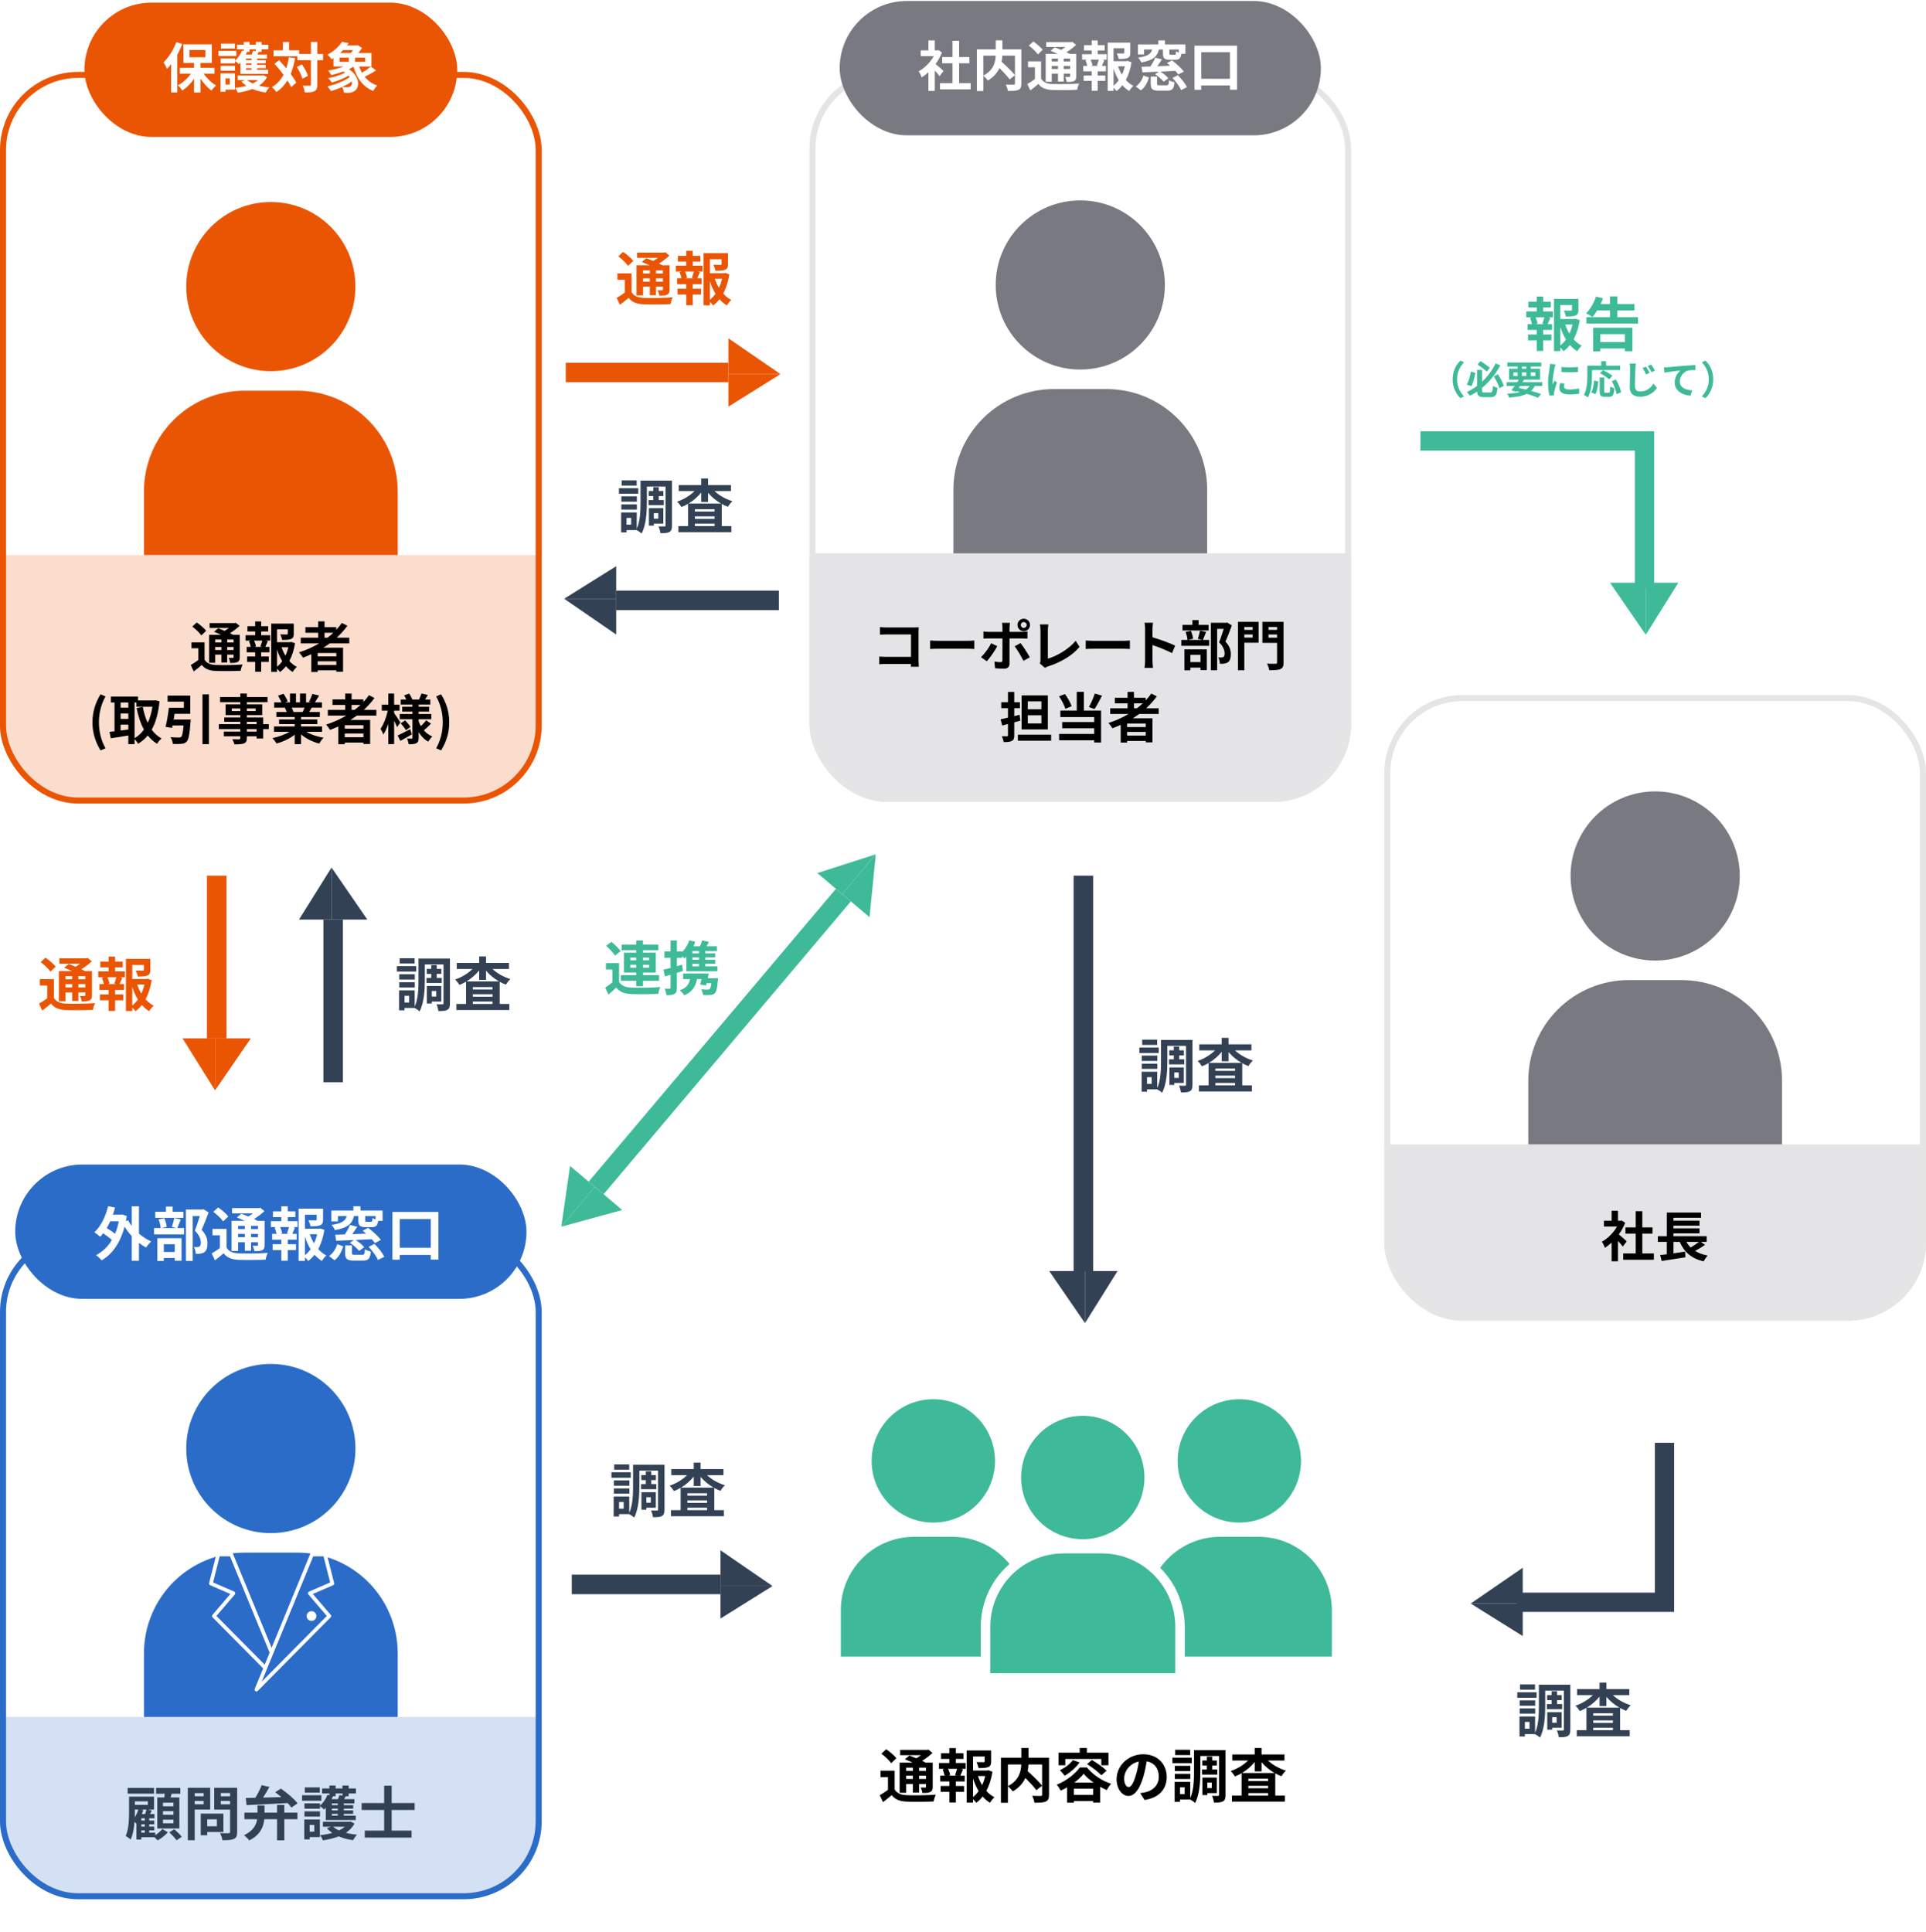 <svg width="320" height="321" viewBox="0 0 320 321" fill="none" xmlns="http://www.w3.org/2000/svg">
<rect width="320" height="321" fill="white"/>
<path d="M155.068 252.995C160.728 252.995 165.316 248.407 165.316 242.748C165.316 237.088 160.728 232.5 155.068 232.5C149.408 232.5 144.82 237.088 144.82 242.748C144.82 248.407 149.408 252.995 155.068 252.995Z" fill="#3EB999"/>
<path d="M151.864 255.359H158.272C161.499 255.359 164.594 256.644 166.876 258.931C169.158 261.218 170.44 264.32 170.44 267.554V275.264H139.697V267.554C139.697 264.32 140.978 261.218 143.26 258.931C145.542 256.644 148.637 255.359 151.864 255.359Z" fill="#3EB999"/>
<path d="M205.913 252.995C211.572 252.995 216.16 248.407 216.16 242.748C216.16 237.088 211.572 232.5 205.913 232.5C200.253 232.5 195.665 237.088 195.665 242.748C195.665 248.407 200.253 252.995 205.913 252.995Z" fill="#3EB999"/>
<path d="M202.708 255.359H209.117C212.344 255.359 215.439 256.644 217.721 258.931C220.002 261.218 221.284 264.32 221.284 267.554V275.264H190.541V267.554C190.541 264.32 191.823 261.218 194.105 258.931C196.387 256.644 199.481 255.359 202.708 255.359Z" fill="#3EB999"/>
<path d="M179.899 256.544C185.994 256.544 190.935 251.603 190.935 245.508C190.935 239.412 185.994 234.471 179.899 234.471C173.804 234.471 168.863 239.412 168.863 245.508C168.863 251.603 173.804 256.544 179.899 256.544Z" fill="#3EB999" stroke="white" stroke-width="1.577"/>
<path d="M195.271 278.812H196.059V278.023V270.314C196.059 266.871 194.695 263.569 192.265 261.134C189.836 258.699 186.54 257.331 183.104 257.331H176.695C173.258 257.331 169.963 258.699 167.533 261.134C165.104 263.569 163.739 266.871 163.739 270.314V278.023V278.812H164.528H195.271Z" fill="#3EB999" stroke="white" stroke-width="1.577"/>
<path d="M151.68 293.718H150.561V294.243H151.68V293.718ZM153.859 294.243V293.718H152.711V294.243H153.859ZM152.711 295.595H153.859V295.051H152.711V295.595ZM150.561 295.595H151.68V295.051H150.561V295.595ZM150.561 296.432V297.892H149.471V292.881H151.65C151.213 292.676 150.746 292.482 150.347 292.326L151.096 291.704C151.436 291.83 151.845 291.986 152.244 292.161C152.516 292.005 152.779 291.82 153.022 291.645H149.559V290.769H154.024L154.248 290.711L154.939 291.266C154.453 291.723 153.84 292.19 153.207 292.579C153.421 292.686 153.626 292.784 153.791 292.881H154.968V296.889C154.968 297.356 154.881 297.6 154.569 297.755C154.258 297.921 153.84 297.921 153.256 297.921C153.217 297.639 153.1 297.259 152.974 297.016C153.275 297.026 153.616 297.026 153.713 297.026C153.83 297.016 153.859 296.977 153.859 296.88V296.432H152.711V297.853H151.68V296.432H150.561ZM148.936 292.151L148.07 292.978C147.768 292.511 147.039 291.84 146.445 291.392L147.243 290.653C147.836 291.061 148.586 291.684 148.936 292.151ZM148.644 294.224V297.327C149.023 297.979 149.695 298.252 150.687 298.291C151.845 298.339 154.151 298.31 155.484 298.203C155.348 298.475 155.173 299.011 155.124 299.332C153.927 299.39 151.864 299.409 150.677 299.361C149.51 299.312 148.741 299.03 148.157 298.281C147.71 298.66 147.253 299.04 146.708 299.448L146.173 298.291C146.591 298.057 147.087 297.736 147.535 297.405V295.284H146.299V294.224H148.644ZM158.987 295.041L158.675 294.953C158.782 294.661 158.928 294.243 159.016 293.912H157.537C157.702 294.262 157.839 294.681 157.877 294.953L157.566 295.041H158.987ZM158.811 292.268V292.939H160.436V293.912H159.629L160.008 294.009C159.843 294.369 159.697 294.749 159.561 295.041H160.29V296.014H158.811V296.763H160.183V297.736H158.811V299.507H157.741V297.736H156.291V296.763H157.741V296.014H156.214V295.041H156.943C156.885 294.729 156.759 294.321 156.622 294L156.973 293.912H156.009V292.939H157.741V292.268H156.35V291.314H157.741V290.468H158.811V291.314H160.076V292.268H158.811ZM161.662 295.508V298.602C162.013 298.32 162.324 297.989 162.596 297.609C162.217 296.987 161.906 296.276 161.662 295.508ZM163.686 295.109H162.48C162.655 295.644 162.888 296.15 163.17 296.617C163.394 296.15 163.569 295.634 163.686 295.109ZM164.202 294.146L164.893 294.389C164.708 295.566 164.367 296.656 163.871 297.571C164.27 298.008 164.717 298.378 165.223 298.631C164.97 298.845 164.64 299.254 164.474 299.546C164.017 299.273 163.618 298.923 163.258 298.514C162.947 298.913 162.596 299.264 162.197 299.555C162.071 299.361 161.867 299.137 161.662 298.952V299.526H160.611V290.857H164.669V292.686C164.669 293.182 164.562 293.465 164.182 293.62C163.813 293.776 163.287 293.786 162.577 293.786C162.528 293.474 162.382 293.075 162.246 292.793C162.723 292.813 163.258 292.813 163.404 292.813C163.55 292.803 163.599 292.774 163.599 292.667V291.869H161.662V294.194H164.007L164.202 294.146ZM167.461 293.192V296.782C169.3 295.829 169.631 294.389 169.68 293.192H167.461ZM174.291 292.064V298.213C174.291 298.835 174.165 299.156 173.756 299.341C173.357 299.526 172.735 299.546 171.869 299.546C171.83 299.215 171.655 298.699 171.489 298.398C172.063 298.427 172.715 298.417 172.9 298.417C173.085 298.407 173.143 298.359 173.143 298.184V293.192H170.876C170.857 293.552 170.818 293.912 170.74 294.292C171.567 295.041 172.618 296.043 173.143 296.714L172.19 297.464C171.801 296.928 171.071 296.14 170.361 295.43C169.981 296.247 169.329 297.045 168.269 297.668C168.103 297.434 167.743 297.026 167.461 296.812V299.555H166.303V292.064H169.689V290.448H170.886V292.064H174.291ZM176.996 292.278V293.319H175.868V291.227H179.39V290.448H180.577V291.227H184.167V293.319H182.98V292.278H176.996ZM180.606 293.124L181.423 292.443C182.241 292.929 183.33 293.679 183.866 294.224L182.99 294.982C182.494 294.438 181.453 293.649 180.606 293.124ZM178.251 292.462L179.37 292.842C178.757 293.718 177.784 294.545 176.889 295.06C176.724 294.817 176.325 294.35 176.091 294.136C176.928 293.756 177.765 293.134 178.251 292.462ZM178.495 296.199H181.696C181.034 295.732 180.45 295.226 180.051 294.729C179.682 295.206 179.137 295.722 178.495 296.199ZM178.417 298.242H181.618V297.211H178.417V298.242ZM179.409 293.679H180.587C181.618 294.934 183.116 295.907 184.605 296.393C184.342 296.685 184.08 297.113 183.885 297.444C183.535 297.288 183.165 297.104 182.795 296.899V299.526H181.618V299.264H178.417V299.536H177.298V296.987C176.948 297.191 176.588 297.376 176.228 297.532C176.082 297.249 175.8 296.802 175.576 296.549C177.162 295.926 178.68 294.71 179.409 293.679ZM187.524 296.938C187.923 296.938 188.312 296.335 188.701 295.031C188.925 294.321 189.1 293.494 189.217 292.696C187.621 293.027 186.775 294.428 186.775 295.488C186.775 296.461 187.164 296.938 187.524 296.938ZM190.171 299.088L189.451 297.95C189.82 297.901 190.093 297.853 190.346 297.794C191.581 297.502 192.535 296.617 192.535 295.216C192.535 293.883 191.815 292.891 190.521 292.667C190.385 293.484 190.219 294.379 189.947 295.284C189.373 297.23 188.536 298.417 187.485 298.417C186.425 298.417 185.52 297.24 185.52 295.615C185.52 293.396 187.456 291.489 189.957 291.489C192.34 291.489 193.848 293.153 193.848 295.255C193.848 297.279 192.603 298.719 190.171 299.088ZM197.743 290.75V291.626H195.253V290.75H197.743ZM198.006 292.054V292.968H194.795V292.054H198.006ZM197.773 293.406V294.292H195.194V293.406H197.773ZM195.194 295.605V294.739H197.773V295.605H195.194ZM199.718 294.019H200.507V293.358H199.757V292.521H200.507V291.888H201.411V292.521H202.18V293.358H201.411V294.019H202.248V294.866H199.718V294.019ZM201.334 296.199H200.594V297.113H201.334V296.199ZM202.17 297.94H200.594V298.271H199.777V295.362H202.17V297.94ZM196.829 298.106V296.987H196.06V298.106H196.829ZM203.61 290.799V298.232C203.61 298.796 203.523 299.127 203.192 299.312C202.861 299.507 202.384 299.526 201.694 299.526C201.664 299.215 201.518 298.699 201.373 298.398C201.771 298.417 202.219 298.407 202.365 298.407C202.501 298.407 202.54 298.368 202.54 298.222V291.781H199.436V294.418C199.436 295.965 199.32 298.184 198.561 299.585C198.395 299.409 198.006 299.137 197.753 299.011H196.06V299.4H195.165V296.082H197.753V298.787C198.337 297.522 198.385 295.761 198.385 294.418V290.799H203.61ZM206.354 294.603H211.774C210.947 294.136 210.197 293.513 209.604 292.813V294.34H208.465V292.774C207.891 293.484 207.162 294.116 206.354 294.603ZM207.415 298.349H210.684V297.94H207.415V298.349ZM207.415 296.734V297.142H210.684V296.734H207.415ZM210.684 295.936V295.547H207.415V295.936H210.684ZM213.408 292.531H210.674C211.443 293.26 212.542 293.873 213.651 294.214C213.408 294.418 213.077 294.846 212.902 295.138C212.552 295.012 212.211 294.846 211.881 294.661V298.349H213.476V299.361H204.681V298.349H206.286V294.642C205.926 294.846 205.566 295.031 205.187 295.177C205.021 294.914 204.71 294.496 204.467 294.282C205.537 293.932 206.607 293.28 207.356 292.531H204.739V291.528H208.465V290.448H209.604V291.528H213.408V292.531Z" fill="black"/>
<path d="M98.838 197.22L103.381 201.057L93.258 203.828L98.838 197.22Z" fill="#3EBA99"/>
<path d="M98.838 197.22L94.708 193.732L93.258 203.828L98.838 197.22Z" fill="#3EBA99"/>
<rect width="63.686" height="3.243" transform="matrix(0.645 -0.764 -0.764 -0.645 100.284 198.439)" fill="#3EBA99"/>
<path d="M139.929 148.562L144.471 152.398L145.509 141.954L139.929 148.562Z" fill="#3EBA99"/>
<path d="M139.929 148.562L135.799 145.074L145.509 141.954L139.929 148.562Z" fill="#3EBA99"/>
<path d="M104.539 243.33V244.206H102.049V243.33H104.539ZM104.802 244.634V245.548H101.591V244.634H104.802ZM104.569 245.986V246.872H101.99V245.986H104.569ZM101.99 248.185V247.319H104.569V248.185H101.99ZM106.515 246.599H107.303V245.938H106.554V245.101H107.303V244.468H108.208V245.101H108.976V245.938H108.208V246.599H109.044V247.446H106.515V246.599ZM108.13 248.779H107.39V249.693H108.13V248.779ZM108.966 250.52H107.39V250.851H106.573V247.942H108.966V250.52ZM103.625 250.686V249.567H102.856V250.686H103.625ZM110.406 243.379V250.812C110.406 251.377 110.319 251.707 109.988 251.892C109.657 252.087 109.181 252.106 108.49 252.106C108.461 251.795 108.315 251.279 108.169 250.978C108.568 250.997 109.015 250.987 109.161 250.987C109.297 250.987 109.336 250.948 109.336 250.803V244.361H106.232V246.998C106.232 248.545 106.116 250.764 105.357 252.165C105.191 251.99 104.802 251.717 104.549 251.591H102.856V251.98H101.961V248.662H104.549V251.367C105.133 250.102 105.182 248.341 105.182 246.998V243.379H110.406ZM113.15 247.183H118.57C117.743 246.716 116.994 246.093 116.4 245.393V246.92H115.262V245.354C114.688 246.064 113.958 246.697 113.15 247.183ZM114.211 250.929H117.48V250.52H114.211V250.929ZM114.211 249.314V249.723H117.48V249.314H114.211ZM117.48 248.516V248.127H114.211V248.516H117.48ZM120.204 245.111H117.47C118.239 245.84 119.338 246.453 120.448 246.794C120.204 246.998 119.874 247.426 119.698 247.718C119.348 247.592 119.008 247.426 118.677 247.241V250.929H120.272V251.941H111.477V250.929H113.082V247.222C112.722 247.426 112.362 247.611 111.983 247.757C111.817 247.494 111.506 247.076 111.263 246.862C112.333 246.512 113.403 245.86 114.152 245.111H111.535V244.108H115.262V243.028H116.4V244.108H120.204V245.111Z" fill="#334155"/>
<rect x="95" y="261.648" width="24.703" height="3.243" fill="#334155"/>
<path d="M119.703 263.54V257.594L128.351 263.54H119.703Z" fill="#334155"/>
<path d="M119.703 263.54V268.945L128.351 263.54H119.703Z" fill="#334155"/>
<path d="M192.259 172.75V173.626H189.768V172.75H192.259ZM192.521 174.054V174.968H189.311V174.054H192.521ZM192.288 175.406V176.292H189.71V175.406H192.288ZM189.71 177.605V176.739H192.288V177.605H189.71ZM194.234 176.019H195.022V175.358H194.273V174.521H195.022V173.888H195.927V174.521H196.695V175.358H195.927V176.019H196.764V176.866H194.234V176.019ZM195.849 178.199H195.11V179.113H195.849V178.199ZM196.686 179.94H195.11V180.271H194.292V177.362H196.686V179.94ZM191.344 180.106V178.987H190.575V180.106H191.344ZM198.126 172.799V180.232C198.126 180.796 198.038 181.127 197.707 181.312C197.377 181.507 196.9 181.526 196.209 181.526C196.18 181.215 196.034 180.699 195.888 180.398C196.287 180.417 196.734 180.407 196.88 180.407C197.017 180.407 197.055 180.368 197.055 180.222V173.781H193.952V176.418C193.952 177.965 193.835 180.184 193.076 181.585C192.911 181.409 192.521 181.137 192.268 181.011H190.575V181.4H189.68V178.082H192.268V180.787C192.852 179.522 192.901 177.761 192.901 176.418V172.799H198.126ZM200.87 176.603H206.289C205.462 176.136 204.713 175.513 204.119 174.813V176.34H202.981V174.774C202.407 175.484 201.677 176.116 200.87 176.603ZM201.93 180.349H205.199V179.94H201.93V180.349ZM201.93 178.734V179.142H205.199V178.734H201.93ZM205.199 177.936V177.547H201.93V177.936H205.199ZM207.924 174.531H205.19C205.958 175.26 207.058 175.873 208.167 176.214C207.924 176.418 207.593 176.846 207.418 177.138C207.067 177.012 206.727 176.846 206.396 176.661V180.349H207.992V181.361H199.196V180.349H200.801V176.642C200.441 176.846 200.081 177.031 199.702 177.177C199.537 176.914 199.225 176.496 198.982 176.282C200.052 175.932 201.122 175.28 201.872 174.531H199.254V173.528H202.981V172.448H204.119V173.528H207.924V174.531Z" fill="#334155"/>
<rect width="65.703" height="3.243" transform="matrix(0 1 1 0 178.378 145.5)" fill="#334155"/>
<path d="M180.27 211.203H174.324L180.27 219.852V211.203Z" fill="#334155"/>
<path d="M180.27 211.203H185.676L180.27 219.852V211.203Z" fill="#334155"/>
<path d="M104.726 160.803H105.709V160.316H104.726V160.803ZM104.726 159.1V159.567H105.709V159.1H104.726ZM107.85 159.1H106.838V159.567H107.85V159.1ZM107.85 160.803V160.316H106.838V160.803H107.85ZM105.709 163.877V162.972H103.17V162.029H105.709V161.601H103.676V158.292H105.709V157.894H103.286V156.959H105.709V156.269H106.838V156.959H109.387V157.894H106.838V158.292H108.959V161.601H106.838V162.029H109.504V162.972H106.838V163.877H105.709ZM103.121 158.049L102.168 158.779C101.895 158.302 101.253 157.631 100.708 157.164L101.594 156.502C102.138 156.94 102.81 157.582 103.121 158.049ZM102.858 160.034V163.138C103.238 163.79 103.919 164.062 104.911 164.101C106.079 164.15 108.375 164.121 109.718 164.014C109.582 164.286 109.416 164.821 109.358 165.142C108.151 165.201 106.089 165.22 104.902 165.171C103.744 165.123 102.965 164.841 102.382 164.091C101.992 164.471 101.594 164.841 101.097 165.259L100.552 164.111C100.932 163.868 101.37 163.546 101.759 163.216V161.095H100.669V160.034H102.858ZM116.149 158.409V158.03H115.04V158.409H116.149ZM116.149 159.479V159.081H115.04V159.479H116.149ZM116.149 160.569V160.141H115.04V160.569H116.149ZM113.328 160.297L113.474 161.338C113.143 161.445 112.802 161.552 112.462 161.649V164.121C112.462 164.656 112.374 164.948 112.082 165.132C111.781 165.317 111.372 165.356 110.73 165.346C110.701 165.064 110.574 164.588 110.448 164.276C110.788 164.296 111.129 164.296 111.245 164.286C111.362 164.286 111.411 164.247 111.411 164.121V161.97C111.09 162.068 110.778 162.155 110.486 162.233L110.234 161.124C110.564 161.046 110.973 160.949 111.411 160.832V159.158H110.389V158.098H111.411V156.269H112.462V158.098H113.347V158.176C113.863 157.66 114.291 156.979 114.524 156.249L115.517 156.492C115.429 156.745 115.332 156.989 115.215 157.232H116.305C116.451 156.911 116.587 156.551 116.675 156.269L117.794 156.522C117.657 156.765 117.521 157.008 117.395 157.232H119.117V158.03H117.181V158.409H118.835V159.081H117.181V159.479H118.835V160.141H117.181V160.569H119.204V161.377H114.048V158.944C113.931 159.061 113.814 159.178 113.697 159.275C113.619 159.168 113.483 159.012 113.347 158.857V159.158H112.462V160.54L113.328 160.297ZM117.589 162.544H119.302C119.302 162.544 119.292 162.807 119.263 162.953C119.165 164.179 119.029 164.763 118.776 165.016C118.562 165.22 118.338 165.298 118.027 165.317C117.764 165.346 117.288 165.346 116.811 165.327C116.791 165.025 116.665 164.636 116.49 164.374C116.937 164.422 117.375 164.432 117.57 164.432C117.725 164.432 117.832 164.412 117.91 164.344C118.027 164.237 118.115 163.945 118.183 163.362H117.404C117.375 163.498 117.336 163.624 117.307 163.741L116.324 163.595C116.402 163.332 116.49 163.011 116.568 162.681H115.809C115.556 164.052 114.914 164.86 113.688 165.376C113.561 165.152 113.182 164.734 112.958 164.539C113.96 164.198 114.485 163.624 114.661 162.681H113.503V161.756H117.015V161.766H117.755C117.706 162.019 117.648 162.282 117.589 162.544Z" fill="#3EBA99"/>
<g clip-path="url(#clip0_4685_20789)">
<rect y="11.947" width="90" height="121.568" rx="12.973" fill="white"/>
<path d="M45 61.676C52.762 61.676 59.054 55.384 59.054 47.622C59.054 39.861 52.762 33.568 45 33.568C37.238 33.568 30.946 39.861 30.946 47.622C30.946 55.384 37.238 61.676 45 61.676Z" fill="#EA5504"/>
<path d="M40.605 64.92H49.395C53.82 64.92 58.064 66.682 61.194 69.819C64.323 72.955 66.081 77.209 66.081 81.645V92.217H23.919V81.645C23.919 77.209 25.677 72.955 28.806 69.819C31.936 66.682 36.18 64.92 40.605 64.92Z" fill="#EA5504"/>
<rect width="90" height="41.297" transform="translate(0 92.217)" fill="#EA5504" fill-opacity="0.2"/>
<path d="M36.792 106.266H35.757V106.752H36.792V106.266ZM38.808 106.752V106.266H37.746V106.752H38.808ZM37.746 108.003H38.808V107.499H37.746V108.003ZM35.757 108.003H36.792V107.499H35.757V108.003ZM35.757 108.777V110.127H34.749V105.492H36.765C36.36 105.303 35.928 105.123 35.559 104.979L36.252 104.403C36.567 104.52 36.945 104.664 37.314 104.826C37.566 104.682 37.809 104.511 38.034 104.349H34.83V103.539H38.961L39.168 103.485L39.807 103.998C39.357 104.421 38.79 104.853 38.205 105.213C38.403 105.312 38.592 105.402 38.745 105.492H39.834V109.2C39.834 109.632 39.753 109.857 39.465 110.001C39.177 110.154 38.79 110.154 38.25 110.154C38.214 109.893 38.106 109.542 37.989 109.317C38.268 109.326 38.583 109.326 38.673 109.326C38.781 109.317 38.808 109.281 38.808 109.191V108.777H37.746V110.091H36.792V108.777H35.757ZM34.254 104.817L33.453 105.582C33.174 105.15 32.499 104.529 31.95 104.115L32.688 103.431C33.237 103.809 33.93 104.385 34.254 104.817ZM33.984 106.734V109.605C34.335 110.208 34.956 110.46 35.874 110.496C36.945 110.541 39.078 110.514 40.311 110.415C40.185 110.667 40.023 111.162 39.978 111.459C38.871 111.513 36.963 111.531 35.865 111.486C34.785 111.441 34.074 111.18 33.534 110.487C33.12 110.838 32.697 111.189 32.193 111.567L31.698 110.496C32.085 110.28 32.544 109.983 32.958 109.677V107.715H31.815V106.734H33.984ZM43.551 107.49L43.263 107.409C43.362 107.139 43.497 106.752 43.578 106.446H42.21C42.363 106.77 42.489 107.157 42.525 107.409L42.237 107.49H43.551ZM43.389 104.925V105.546H44.892V106.446H44.145L44.496 106.536C44.343 106.869 44.208 107.22 44.082 107.49H44.757V108.39H43.389V109.083H44.658V109.983H43.389V111.621H42.399V109.983H41.058V109.083H42.399V108.39H40.986V107.49H41.661C41.607 107.202 41.49 106.824 41.364 106.527L41.688 106.446H40.797V105.546H42.399V104.925H41.112V104.043H42.399V103.26H43.389V104.043H44.559V104.925H43.389ZM46.026 107.922V110.784C46.35 110.523 46.638 110.217 46.89 109.866C46.539 109.29 46.251 108.633 46.026 107.922ZM47.898 107.553H46.782C46.944 108.048 47.16 108.516 47.421 108.948C47.628 108.516 47.79 108.039 47.898 107.553ZM48.375 106.662L49.014 106.887C48.843 107.976 48.528 108.984 48.069 109.83C48.438 110.235 48.852 110.577 49.32 110.811C49.086 111.009 48.78 111.387 48.627 111.657C48.204 111.405 47.835 111.081 47.502 110.703C47.214 111.072 46.89 111.396 46.521 111.666C46.404 111.486 46.215 111.279 46.026 111.108V111.639H45.054V103.62H48.807V105.312C48.807 105.771 48.708 106.032 48.357 106.176C48.015 106.32 47.529 106.329 46.872 106.329C46.827 106.041 46.692 105.672 46.566 105.411C47.007 105.429 47.502 105.429 47.637 105.429C47.772 105.42 47.817 105.393 47.817 105.294V104.556H46.026V106.707H48.195L48.375 106.662ZM53.919 105.141V105.96H54.414C54.756 105.699 55.08 105.429 55.386 105.141H53.919ZM55.881 109.074V108.498H52.785V109.074H55.881ZM52.785 110.496H55.881V109.884H52.785V110.496ZM58.032 106.905H54.792C54.441 107.157 54.099 107.391 53.73 107.625H56.997V111.621H55.881V111.387H52.785V111.657H51.714V108.714C51.264 108.912 50.796 109.11 50.337 109.281C50.202 109.047 49.887 108.615 49.68 108.399C50.859 108.03 51.993 107.517 53.028 106.905H49.968V105.96H52.857V105.141H50.742V104.214H52.857V103.242H53.919V104.214H55.872V104.655C56.214 104.286 56.52 103.908 56.799 103.512L57.717 103.98C57.204 104.691 56.601 105.357 55.944 105.96H58.032V106.905ZM16.705 124.683C15.859 123.288 15.364 121.83 15.364 120.021C15.364 118.23 15.859 116.754 16.705 115.368L17.533 115.719C16.777 117.033 16.435 118.554 16.435 120.021C16.435 121.506 16.777 123.018 17.533 124.332L16.705 124.683ZM22.356 116.736V122.658C22.95 122.325 23.472 121.839 23.913 121.227C23.364 120.228 22.977 119.022 22.698 117.663L23.724 117.456C23.904 118.419 24.174 119.328 24.552 120.12C24.903 119.346 25.173 118.446 25.326 117.438H22.671V116.736H22.356ZM20.043 120.408V121.389C20.457 121.335 20.889 121.272 21.321 121.218V120.408H20.043ZM20.043 118.554V119.454H21.321V118.554H20.043ZM21.321 116.736H20.043V117.591H21.321V116.736ZM25.803 116.358L26.505 116.529C26.316 118.491 25.884 120.039 25.209 121.245C25.65 121.848 26.19 122.352 26.838 122.703C26.595 122.901 26.262 123.306 26.1 123.585C25.488 123.216 24.984 122.757 24.552 122.208C24.093 122.766 23.562 123.216 22.95 123.585C22.815 123.351 22.572 123.018 22.356 122.802V123.648H21.321V122.208C20.286 122.388 19.233 122.55 18.405 122.676L18.198 121.605C18.441 121.578 18.72 121.551 19.026 121.515V116.736H18.414V115.746H22.932V116.385H25.623L25.803 116.358ZM28.854 119.553H31.689C31.689 119.553 31.68 119.85 31.653 119.994C31.509 121.983 31.347 122.856 31.032 123.207C30.78 123.477 30.528 123.558 30.141 123.594C29.826 123.63 29.277 123.63 28.728 123.612C28.701 123.27 28.539 122.802 28.332 122.487C28.872 122.541 29.448 122.55 29.691 122.55C29.871 122.55 29.979 122.532 30.096 122.442C30.285 122.289 30.402 121.722 30.501 120.543H28.674C28.647 120.687 28.62 120.822 28.593 120.948L27.513 120.777C27.72 119.931 27.945 118.644 28.062 117.609H30.555V116.583H27.846V115.584H31.617V118.608H29.007C28.962 118.923 28.908 119.247 28.854 119.553ZM33.642 115.377H34.713V123.648H33.642V115.377ZM42.633 121.569V121.146H41.013V121.569H42.633ZM41.013 119.94V120.327H42.633V119.94H41.013ZM38.511 118.149H39.924V117.717H38.511V118.149ZM42.471 117.717H41.013V118.149H42.471V117.717ZM44.658 120.327V121.146H43.722V122.712H42.633V122.343H41.013V122.622C41.013 123.153 40.887 123.369 40.536 123.522C40.194 123.657 39.708 123.675 38.943 123.675C38.889 123.423 38.727 123.054 38.592 122.829C39.024 122.847 39.555 122.847 39.699 122.847C39.87 122.838 39.924 122.784 39.924 122.622V122.343H37.188V121.569H39.924V121.146H36.36V120.327H39.924V119.94H37.26V119.22H39.924V118.824H37.485V117.042H39.924V116.673H36.567V115.827H39.924V115.242H41.013V115.827H44.451V116.673H41.013V117.042H43.569V118.824H41.013V119.22H43.722V120.327H44.658ZM50.607 117.582H48.456C48.582 117.816 48.699 118.077 48.762 118.275L48.609 118.302H50.292C50.4 118.086 50.508 117.825 50.607 117.582ZM53.514 121.596H50.904C51.669 122.064 52.713 122.415 53.757 122.577C53.514 122.811 53.199 123.261 53.037 123.549C51.93 123.27 50.841 122.73 50.013 122.028V123.648H48.96V122.082C48.123 122.739 47.016 123.261 45.945 123.54C45.792 123.279 45.486 122.865 45.261 122.649C46.269 122.442 47.331 122.064 48.105 121.596H45.522V120.714H48.96V120.318H46.368V119.544H48.96V119.139H45.918V118.302H47.628C47.556 118.077 47.439 117.807 47.322 117.6L47.43 117.582H45.549V116.709H46.755C46.629 116.367 46.395 115.935 46.197 115.593L47.115 115.278C47.376 115.665 47.673 116.196 47.799 116.547L47.358 116.709H48.177V115.242H49.176V116.709H49.842V115.242H50.85V116.709H51.651L51.327 116.61C51.543 116.241 51.768 115.701 51.894 115.305L53.019 115.575C52.767 115.989 52.524 116.394 52.317 116.709H53.487V117.582H51.795C51.651 117.843 51.507 118.086 51.372 118.302H53.136V119.139H50.013V119.544H52.713V120.318H50.013V120.714H53.514V121.596ZM58.419 117.141V117.96H58.914C59.256 117.699 59.58 117.429 59.886 117.141H58.419ZM60.381 121.074V120.498H57.285V121.074H60.381ZM57.285 122.496H60.381V121.884H57.285V122.496ZM62.532 118.905H59.292C58.941 119.157 58.599 119.391 58.23 119.625H61.497V123.621H60.381V123.387H57.285V123.657H56.214V120.714C55.764 120.912 55.296 121.11 54.837 121.281C54.702 121.047 54.387 120.615 54.18 120.399C55.359 120.03 56.493 119.517 57.528 118.905H54.468V117.96H57.357V117.141H55.242V116.214H57.357V115.242H58.419V116.214H60.372V116.655C60.714 116.286 61.02 115.908 61.299 115.512L62.217 115.98C61.704 116.691 61.101 117.357 60.444 117.96H62.532V118.905ZM66.528 120.048L65.979 120.813C65.871 120.552 65.682 120.147 65.484 119.76V123.639H64.512V120.273C64.278 120.966 63.999 121.596 63.693 122.046C63.594 121.749 63.378 121.344 63.225 121.101C63.729 120.399 64.206 119.148 64.431 118.086H63.432V117.096H64.512V115.242H65.484V117.096H66.384V118.086H65.484V118.482C65.727 118.815 66.375 119.805 66.528 120.048ZM68.157 121.164L68.436 122.028C67.806 122.397 67.104 122.793 66.528 123.108L66.069 122.208C66.6 121.965 67.392 121.56 68.157 121.164ZM66.582 120.183L67.311 119.706C67.644 120.03 68.022 120.489 68.202 120.795L67.437 121.335C67.275 121.02 66.906 120.534 66.582 120.183ZM70.803 119.679L71.613 120.246C71.235 120.633 70.776 121.065 70.425 121.353C70.803 121.794 71.28 122.145 71.829 122.37C71.604 122.568 71.307 122.964 71.154 123.234C70.497 122.874 69.966 122.325 69.561 121.65V122.586C69.561 123.072 69.471 123.324 69.183 123.486C68.886 123.639 68.463 123.666 67.905 123.666C67.869 123.387 67.752 122.973 67.617 122.712C67.923 122.73 68.274 122.73 68.382 122.73C68.49 122.73 68.526 122.685 68.526 122.577V119.508H66.411V118.635H68.526V118.239H66.825V117.438H68.526V117.078H66.582V116.241H67.5C67.41 116.007 67.275 115.755 67.149 115.539L67.995 115.251C68.202 115.557 68.418 115.971 68.508 116.241H69.624C69.759 115.935 69.939 115.521 70.029 115.233L71.091 115.476C70.929 115.746 70.767 116.016 70.623 116.241H71.496V117.078H69.561V117.438H71.307V118.239H69.561V118.635H71.658V119.508H69.561V119.859C69.66 120.138 69.786 120.399 69.93 120.651C70.245 120.354 70.596 119.976 70.803 119.679ZM73.287 124.683L72.468 124.332C73.224 123.018 73.566 121.506 73.566 120.021C73.566 118.554 73.224 117.033 72.468 115.719L73.287 115.368C74.142 116.754 74.637 118.23 74.637 120.021C74.637 121.83 74.142 123.288 73.287 124.683Z" fill="black"/>
</g>
<rect x="0.5" y="12.447" width="89" height="120.568" rx="12.473" stroke="#EA5504"/>
<rect x="14.027" y="0.434" width="61.946" height="22.324" rx="11.162" fill="#EA5504"/>
<path d="M29.304 6.991L30.294 7.315C30.06 7.9 29.781 8.512 29.457 9.088V15.361H28.44V10.654C28.215 10.942 27.99 11.212 27.756 11.455C27.657 11.194 27.36 10.618 27.18 10.357C28.017 9.547 28.836 8.269 29.304 6.991ZM31.491 8.305V9.511H34.128V8.305H31.491ZM35.64 12.238H33.84C34.371 13.021 35.145 13.759 35.901 14.2C35.658 14.407 35.316 14.785 35.145 15.055C34.488 14.587 33.831 13.858 33.318 13.057V15.379H32.238V13.102C31.689 13.894 31.005 14.578 30.294 15.037C30.132 14.776 29.799 14.389 29.556 14.182C30.366 13.759 31.167 13.03 31.725 12.238H29.88V11.266H32.238V10.456H30.474V7.369H35.199V10.456H33.318V11.266H35.64V12.238ZM39.024 7.252V8.062H36.72V7.252H39.024ZM39.267 8.458V9.304H36.297V8.458H39.267ZM38.178 13.021H37.467V14.056H38.178V13.021ZM39.033 12.184V14.893H37.467V15.253H36.639V12.184H39.033ZM36.666 11.743V10.942H39.051V11.743H36.666ZM41.454 8.62H41.004L41.04 8.629C40.977 8.773 40.914 8.917 40.842 9.061H41.814C41.904 8.854 41.994 8.629 42.039 8.449L42.507 8.521V8.188H41.454V8.62ZM41.787 9.988V9.718H40.878V9.988H41.787ZM41.787 10.789V10.519H40.878V10.789H41.787ZM41.787 11.599V11.329H40.878V11.599H41.787ZM39.942 12.274V10.384C39.852 10.483 39.771 10.573 39.681 10.654C39.546 10.519 39.249 10.276 39.051 10.132V10.528H36.666V9.709H39.051V10.069C39.537 9.646 39.96 9.025 40.203 8.404L40.5 8.485V8.188H39.375V7.423H40.5V6.973H41.454V7.423H42.507V6.973H43.461V7.423H44.577V8.188H43.461V8.62H43.002C42.921 8.773 42.84 8.926 42.759 9.061H44.343V9.718H42.714V9.988H44.154V10.519H42.714V10.789H44.154V11.329H42.714V11.599H44.55V12.274H39.942ZM42.867 13.3H41.067C41.31 13.516 41.625 13.705 41.985 13.867C42.318 13.705 42.624 13.516 42.867 13.3ZM43.749 12.499L44.361 12.814C44.046 13.399 43.587 13.867 43.029 14.227C43.551 14.371 44.136 14.47 44.748 14.533C44.532 14.731 44.271 15.118 44.145 15.37C43.344 15.262 42.597 15.064 41.931 14.785C41.193 15.073 40.365 15.271 39.492 15.397C39.411 15.154 39.222 14.794 39.069 14.596C39.726 14.533 40.365 14.416 40.941 14.254C40.626 14.038 40.347 13.804 40.113 13.534L40.734 13.3H39.501V12.535H43.614L43.749 12.499ZM47.988 9.529L49.032 9.664C48.861 10.636 48.618 11.509 48.294 12.283C48.69 12.805 49.014 13.309 49.221 13.741L48.366 14.47C48.222 14.146 48.015 13.768 47.754 13.363C47.277 14.155 46.665 14.803 45.909 15.307C45.783 15.091 45.414 14.668 45.189 14.47C46.026 13.984 46.647 13.291 47.106 12.427C46.629 11.788 46.098 11.149 45.603 10.6L46.368 9.997C46.755 10.411 47.169 10.87 47.556 11.347C47.745 10.789 47.889 10.186 47.988 9.529ZM49.311 11.122L50.166 10.708C50.589 11.302 51.021 12.076 51.165 12.607L50.238 13.084C50.103 12.553 49.716 11.734 49.311 11.122ZM53.676 8.971V9.997H52.713V14.047C52.713 14.65 52.605 14.965 52.263 15.136C51.921 15.325 51.39 15.37 50.643 15.37C50.607 15.055 50.454 14.542 50.301 14.218C50.805 14.245 51.291 14.236 51.444 14.236C51.606 14.236 51.66 14.191 51.66 14.047V9.997H49.401V9.349H45.441V8.359H47.007V6.982H48.033V8.359H49.698V8.971H51.66V6.973H52.713V8.971H53.676ZM56.412 9.583V10.276H57.951V9.583H56.412ZM58.662 8.332H56.988C56.844 8.494 56.682 8.647 56.511 8.8H58.302C58.428 8.656 58.554 8.494 58.662 8.332ZM60.669 10.276V9.583H58.995V10.276H60.669ZM58.221 14.344C58.437 14.209 58.536 13.903 58.455 13.534C57.978 13.867 57.42 14.182 56.844 14.443C57.15 14.479 57.447 14.479 57.672 14.479C57.888 14.479 58.077 14.461 58.221 14.344ZM61.623 11.068L62.487 11.698C61.893 12.085 61.182 12.472 60.588 12.751C61.119 13.408 61.812 13.912 62.676 14.209C62.451 14.425 62.145 14.839 61.992 15.109C60.282 14.407 59.292 13.003 58.725 11.086C58.491 11.23 58.239 11.365 57.978 11.491C59.814 12.724 59.814 14.542 58.896 15.127C58.545 15.352 58.284 15.415 57.852 15.424C57.636 15.424 57.375 15.415 57.132 15.406C57.114 15.109 57.015 14.731 56.826 14.452C56.223 14.731 55.584 14.965 54.999 15.127C54.855 14.911 54.585 14.551 54.396 14.353C55.692 14.065 57.204 13.462 58.104 12.805C58.05 12.724 57.987 12.643 57.915 12.562C57.105 13.057 56.034 13.48 55.116 13.705C54.981 13.489 54.729 13.165 54.54 12.985C55.494 12.805 56.601 12.472 57.348 12.067C57.258 12.004 57.159 11.941 57.06 11.878C56.394 12.121 55.692 12.328 55.053 12.481C54.945 12.301 54.684 11.905 54.513 11.725C55.386 11.581 56.322 11.347 57.105 11.05H55.404V9.655C55.305 9.727 55.206 9.79 55.098 9.853C54.945 9.619 54.612 9.259 54.387 9.097C55.53 8.494 56.358 7.666 56.826 6.937L57.942 7.153C57.852 7.279 57.762 7.405 57.672 7.531H59.256L59.418 7.486L60.147 7.963C59.985 8.224 59.778 8.521 59.544 8.8H61.713V11.05H59.67C59.796 11.41 59.949 11.752 60.129 12.076C60.66 11.779 61.236 11.383 61.623 11.068Z" fill="white"/>
<path d="M107.964 44.921H106.845V45.446H107.964V44.921ZM110.144 45.446V44.921H108.996V45.446H110.144ZM108.996 46.798H110.144V46.254H108.996V46.798ZM106.845 46.798H107.964V46.254H106.845V46.798ZM106.845 47.635V49.095H105.756V44.084H107.935C107.497 43.88 107.03 43.685 106.631 43.529L107.38 42.907C107.721 43.033 108.13 43.189 108.529 43.364C108.801 43.208 109.064 43.023 109.307 42.848H105.843V41.973H110.309L110.533 41.914L111.224 42.469C110.737 42.926 110.124 43.393 109.492 43.782C109.706 43.889 109.91 43.987 110.076 44.084H111.253V48.093C111.253 48.56 111.165 48.803 110.854 48.959C110.543 49.124 110.124 49.124 109.54 49.124C109.502 48.842 109.385 48.462 109.258 48.219C109.56 48.229 109.9 48.229 109.998 48.229C110.115 48.219 110.144 48.18 110.144 48.083V47.635H108.996V49.056H107.964V47.635H106.845ZM105.22 43.354L104.355 44.181C104.053 43.714 103.323 43.043 102.73 42.595L103.527 41.856C104.121 42.264 104.87 42.887 105.22 43.354ZM104.929 45.427V48.53C105.308 49.182 105.979 49.455 106.972 49.494C108.13 49.542 110.436 49.513 111.769 49.406C111.632 49.678 111.457 50.214 111.409 50.535C110.212 50.593 108.149 50.613 106.962 50.564C105.795 50.515 105.026 50.233 104.442 49.484C103.995 49.863 103.537 50.243 102.992 50.651L102.457 49.494C102.876 49.26 103.372 48.939 103.819 48.608V46.487H102.584V45.427H104.929ZM115.271 46.244L114.96 46.156C115.067 45.864 115.213 45.446 115.3 45.115H113.822C113.987 45.466 114.123 45.884 114.162 46.156L113.851 46.244H115.271ZM115.096 43.471V44.142H116.721V45.115H115.913L116.293 45.213C116.127 45.573 115.982 45.952 115.845 46.244H116.575V47.217H115.096V47.966H116.468V48.939H115.096V50.71H114.026V48.939H112.576V47.966H114.026V47.217H112.498V46.244H113.228C113.17 45.933 113.043 45.524 112.907 45.203L113.257 45.115H112.294V44.142H114.026V43.471H112.635V42.517H114.026V41.671H115.096V42.517H116.361V43.471H115.096ZM117.947 46.711V49.805C118.297 49.523 118.609 49.192 118.881 48.813C118.502 48.19 118.19 47.48 117.947 46.711ZM119.971 46.312H118.764C118.939 46.847 119.173 47.353 119.455 47.82C119.679 47.353 119.854 46.837 119.971 46.312ZM120.486 45.349L121.177 45.592C120.992 46.769 120.652 47.859 120.156 48.774C120.555 49.212 121.002 49.581 121.508 49.834C121.255 50.048 120.924 50.457 120.759 50.749C120.302 50.476 119.903 50.126 119.543 49.717C119.231 50.116 118.881 50.467 118.482 50.758C118.356 50.564 118.151 50.34 117.947 50.155V50.729H116.896V42.06H120.953V43.889C120.953 44.386 120.846 44.668 120.467 44.823C120.097 44.979 119.572 44.989 118.862 44.989C118.813 44.677 118.667 44.279 118.531 43.996C119.007 44.016 119.543 44.016 119.689 44.016C119.835 44.006 119.883 43.977 119.883 43.87V43.072H117.947V45.397H120.292L120.486 45.349Z" fill="#EA5504"/>
<rect x="94" y="60.272" width="27.027" height="3.243" fill="#EA5504"/>
<path d="M121.027 62.163V56.217L129.676 62.163H121.027Z" fill="#EA5504"/>
<path d="M121.027 62.163V67.568L129.676 62.163H121.027Z" fill="#EA5504"/>
<path d="M105.783 79.818V80.694H103.292V79.818H105.783ZM106.045 81.122V82.037H102.835V81.122H106.045ZM105.812 82.475V83.36H103.233V82.475H105.812ZM103.233 84.674V83.808H105.812V84.674H103.233ZM107.758 83.088H108.546V82.426H107.797V81.589H108.546V80.957H109.451V81.589H110.219V82.426H109.451V83.088H110.287V83.934H107.758V83.088ZM109.373 85.267H108.633V86.182H109.373V85.267ZM110.21 87.009H108.633V87.339H107.816V84.43H110.21V87.009ZM104.868 87.174V86.055H104.099V87.174H104.868ZM111.65 79.867V87.3C111.65 87.865 111.562 88.196 111.231 88.38C110.9 88.575 110.424 88.595 109.733 88.595C109.704 88.283 109.558 87.767 109.412 87.466C109.811 87.485 110.258 87.476 110.404 87.476C110.54 87.476 110.579 87.437 110.579 87.291V80.85H107.476V83.487C107.476 85.034 107.359 87.252 106.6 88.653C106.435 88.478 106.045 88.205 105.792 88.079H104.099V88.468H103.204V85.15H105.792V87.855C106.376 86.59 106.425 84.829 106.425 83.487V79.867H111.65ZM114.393 83.671H119.813C118.986 83.204 118.237 82.582 117.643 81.881V83.409H116.505V81.842C115.931 82.552 115.201 83.185 114.393 83.671ZM115.454 87.417H118.723V87.009H115.454V87.417ZM115.454 85.802V86.211H118.723V85.802H115.454ZM118.723 85.004V84.615H115.454V85.004H118.723ZM121.447 81.599H118.713C119.482 82.329 120.582 82.942 121.691 83.282C121.447 83.487 121.117 83.915 120.942 84.207C120.591 84.08 120.251 83.915 119.92 83.73V87.417H121.516V88.429H112.72V87.417H114.325V83.71C113.965 83.915 113.605 84.099 113.226 84.245C113.06 83.983 112.749 83.564 112.506 83.35C113.576 83 114.646 82.348 115.396 81.599H112.778V80.597H116.505V79.517H117.643V80.597H121.447V81.599Z" fill="#334155"/>
<rect x="129.406" y="101.379" width="27.027" height="3.243" transform="rotate(180 129.406 101.379)" fill="#334155"/>
<path d="M102.378 99.488V105.434L93.73 99.488H102.378Z" fill="#334155"/>
<path d="M102.378 99.487V94.082L93.73 99.487H102.378Z" fill="#334155"/>
<g clip-path="url(#clip1_4685_20789)">
<rect x="134.487" y="11.676" width="90" height="121.568" rx="12.973" fill="white"/>
<path d="M179.487 61.405C187.249 61.405 193.541 55.113 193.541 47.351C193.541 39.589 187.249 33.297 179.487 33.297C171.725 33.297 165.433 39.589 165.433 47.351C165.433 55.113 171.725 61.405 179.487 61.405Z" fill="#797982"/>
<path d="M175.092 64.648H183.881C188.307 64.648 192.551 66.41 195.68 69.547C198.81 72.683 200.568 76.937 200.568 81.373V91.946H158.406V81.373C158.406 76.937 160.164 72.683 163.293 69.547C166.422 66.41 170.666 64.648 175.092 64.648Z" fill="#797982"/>
<rect width="90" height="41.297" transform="translate(134.487 91.945)" fill="#797982" fill-opacity="0.2"/>
<path d="M152.649 110.792H151.344C151.353 110.648 151.353 110.495 151.353 110.324H147.249C146.898 110.324 146.385 110.351 146.088 110.378V109.091C146.403 109.118 146.808 109.145 147.213 109.145H151.362V105.419H147.321C146.943 105.419 146.457 105.437 146.205 105.455V104.204C146.538 104.24 147.006 104.258 147.321 104.258H151.848C152.109 104.258 152.487 104.249 152.64 104.24C152.631 104.447 152.613 104.807 152.613 105.068V109.73C152.613 110.045 152.631 110.522 152.649 110.792ZM154.541 107.84V106.427C154.865 106.454 155.522 106.481 155.99 106.481H160.823C161.237 106.481 161.642 106.445 161.876 106.427V107.84C161.66 107.831 161.201 107.795 160.823 107.795H155.99C155.477 107.795 154.874 107.813 154.541 107.84ZM170.095 103.358C169.816 103.358 169.6 103.574 169.6 103.844C169.6 104.114 169.816 104.339 170.095 104.339C170.365 104.339 170.581 104.114 170.581 103.844C170.581 103.574 170.365 103.358 170.095 103.358ZM170.095 104.888C169.519 104.888 169.051 104.42 169.051 103.844C169.051 103.268 169.519 102.809 170.095 102.809C170.671 102.809 171.13 103.268 171.13 103.844C171.13 104.42 170.671 104.888 170.095 104.888ZM164.677 106.886L165.694 107.363C165.28 108.164 164.452 109.343 163.957 109.874L162.985 109.208C163.588 108.632 164.308 107.642 164.677 106.886ZM169.834 106.085H167.728V110.27C167.728 110.792 167.431 111.116 166.792 111.116C166.306 111.116 165.784 111.089 165.325 111.035L165.217 109.919C165.604 109.991 166 110.027 166.216 110.027C166.45 110.027 166.54 109.937 166.549 109.703C166.558 109.37 166.558 106.517 166.558 106.094V106.085H164.272C164.002 106.085 163.651 106.094 163.399 106.121V104.924C163.669 104.96 163.993 104.996 164.272 104.996H166.558V104.276C166.558 104.042 166.513 103.646 166.477 103.493H167.809C167.791 103.619 167.728 104.051 167.728 104.276V104.996H169.825C170.077 104.996 170.473 104.969 170.707 104.933V106.112C170.428 106.094 170.077 106.085 169.834 106.085ZM168.583 107.39L169.564 106.859C170.023 107.435 170.743 108.569 171.103 109.226L170.041 109.802C169.654 109.028 169.015 107.939 168.583 107.39ZM173.602 110.972L172.756 110.234C172.864 110.009 172.873 109.856 172.873 109.649V104.771C172.873 104.429 172.828 104.006 172.774 103.754H174.187C174.133 104.096 174.097 104.42 174.097 104.771V109.442C175.564 109.028 177.571 107.876 178.723 106.472L179.362 107.489C178.129 108.965 176.257 110.036 174.142 110.729C174.016 110.774 173.818 110.837 173.602 110.972ZM180.389 107.84V106.427C180.713 106.454 181.37 106.481 181.838 106.481H186.671C187.085 106.481 187.49 106.445 187.724 106.427V107.84C187.508 107.831 187.049 107.795 186.671 107.795H181.838C181.325 107.795 180.722 107.813 180.389 107.84ZM195.248 107.282L194.735 108.524C193.808 108.038 192.458 107.516 191.486 107.183V109.73C191.486 109.991 191.531 110.621 191.567 110.981H190.163C190.217 110.63 190.253 110.09 190.253 109.73V104.564C190.253 104.24 190.226 103.79 190.163 103.475H191.567C191.531 103.79 191.486 104.186 191.486 104.564V105.887C192.692 106.238 194.42 106.877 195.248 107.282ZM200.804 103.835V104.762H196.466V103.835H198.113V103.034H199.148V103.835H200.804ZM199.463 108.821H197.78V110.009H199.463V108.821ZM196.79 111.386V107.894H200.507V111.35H199.463V110.936H197.78V111.386H196.79ZM199.382 104.789L200.39 105.005C200.192 105.5 200.012 105.995 199.859 106.337H200.903V107.309H196.277V106.337H197.303C197.276 105.977 197.141 105.419 196.988 105.005L197.861 104.825C198.05 105.23 198.194 105.77 198.23 106.139L197.384 106.337H199.778L199.013 106.148C199.148 105.77 199.31 105.203 199.382 104.789ZM203.882 103.439L204.665 103.925C204.35 104.798 203.954 105.833 203.594 106.598C204.359 107.408 204.494 108.11 204.494 108.704C204.494 109.361 204.35 109.802 204.008 110.045C203.837 110.162 203.621 110.234 203.396 110.27C203.189 110.297 202.928 110.297 202.676 110.288C202.676 110 202.586 109.541 202.415 109.235C202.613 109.253 202.784 109.262 202.919 109.253C203.045 109.244 203.162 109.226 203.252 109.181C203.414 109.082 203.468 108.875 203.468 108.569C203.468 108.083 203.27 107.435 202.55 106.733C202.811 106.094 203.099 105.176 203.315 104.492H202.226V111.377H201.182V103.484H203.72L203.882 103.439ZM208.112 104.195H206.744V104.663H208.112V104.195ZM206.744 105.941H208.112V105.428H206.744V105.941ZM209.111 103.331V106.796H206.744V111.377H205.682V103.331H209.111ZM210.758 105.959H212.18V105.428H210.758V105.959ZM212.18 104.195H210.758V104.663H212.18V104.195ZM213.26 103.331V110.081C213.26 110.693 213.134 111.008 212.738 111.17C212.351 111.35 211.757 111.368 210.884 111.368C210.839 111.062 210.668 110.558 210.506 110.27C211.073 110.306 211.739 110.297 211.928 110.297C212.117 110.297 212.18 110.234 212.18 110.063V106.823H209.741V103.331H213.26ZM173.025 117.851V116.537H170.766V117.851H173.025ZM173.025 120.209V118.85H170.766V120.209H173.025ZM174.096 115.547V121.199H169.74V115.547H174.096ZM169.398 118.769L169.524 119.75C169.191 119.84 168.858 119.939 168.516 120.029V122.171C168.516 122.693 168.417 122.954 168.12 123.107C167.823 123.278 167.382 123.305 166.752 123.305C166.725 123.026 166.581 122.603 166.455 122.333C166.806 122.342 167.184 122.342 167.301 122.342C167.427 122.342 167.472 122.297 167.472 122.171V120.299L166.518 120.551L166.239 119.525C166.59 119.453 167.022 119.354 167.472 119.246V117.671H166.356V116.681H167.472V114.98H168.516V116.681H169.461V117.671H168.516V118.994L169.398 118.769ZM169.119 122.081H174.645V123.08H169.119V122.081ZM181.899 115.241L183.096 115.592C182.7 116.393 182.241 117.248 181.854 117.815L180.918 117.491C181.269 116.87 181.683 115.943 181.899 115.241ZM178.047 117.347L177.012 117.779C176.841 117.212 176.4 116.339 175.959 115.709L176.931 115.322C177.408 115.943 177.849 116.771 178.047 117.347ZM180.081 114.962V118.076H182.943V123.377H181.8V123.008H175.968V121.946H181.8V121.01H176.481V119.975H181.8V119.147H176.175V118.076H178.902V114.962H180.081ZM188.406 116.87V117.689H188.901C189.243 117.428 189.567 117.158 189.873 116.87H188.406ZM190.368 120.803V120.227H187.272V120.803H190.368ZM187.272 122.225H190.368V121.613H187.272V122.225ZM192.519 118.634H189.279C188.928 118.886 188.586 119.12 188.217 119.354H191.484V123.35H190.368V123.116H187.272V123.386H186.201V120.443C185.751 120.641 185.283 120.839 184.824 121.01C184.689 120.776 184.374 120.344 184.167 120.128C185.346 119.759 186.48 119.246 187.515 118.634H184.455V117.689H187.344V116.87H185.229V115.943H187.344V114.971H188.406V115.943H190.359V116.384C190.701 116.015 191.007 115.637 191.286 115.241L192.204 115.709C191.691 116.42 191.088 117.086 190.431 117.689H192.519V118.634Z" fill="black"/>
</g>
<rect x="134.987" y="12.176" width="89" height="120.568" rx="12.473" stroke="#E5E5E5"/>
<rect x="139.514" y="0.164" width="79.946" height="22.324" rx="11.162" fill="#797982"/>
<path d="M156.762 11.788L156.114 12.661C155.925 12.409 155.619 12.049 155.313 11.716V15.109H154.251V12.004C153.891 12.337 153.513 12.634 153.135 12.868C153.045 12.58 152.793 12.058 152.631 11.851C153.612 11.32 154.557 10.375 155.151 9.331H152.973V8.368H154.251V6.712H155.313V8.368H155.718L155.907 8.323L156.51 8.71C156.24 9.394 155.88 10.042 155.448 10.636C155.88 10.987 156.573 11.608 156.762 11.788ZM159.354 13.804H161.271V14.848H156.177V13.804H158.256V10.51H156.546V9.475H158.256V6.784H159.354V9.475H161.055V10.51H159.354V13.804ZM163.377 9.241V12.562C165.078 11.68 165.384 10.348 165.429 9.241H163.377ZM169.695 8.197V13.885C169.695 14.461 169.578 14.758 169.2 14.929C168.831 15.1 168.255 15.118 167.454 15.118C167.418 14.812 167.256 14.335 167.103 14.056C167.634 14.083 168.237 14.074 168.408 14.074C168.579 14.065 168.633 14.02 168.633 13.858V9.241H166.536C166.518 9.574 166.482 9.907 166.41 10.258C167.175 10.951 168.147 11.878 168.633 12.499L167.751 13.192C167.391 12.697 166.716 11.968 166.059 11.311C165.708 12.067 165.105 12.805 164.124 13.381C163.971 13.165 163.638 12.787 163.377 12.589V15.127H162.306V8.197H165.438V6.703H166.545V8.197H169.695ZM175.779 9.727H174.744V10.213H175.779V9.727ZM177.795 10.213V9.727H176.733V10.213H177.795ZM176.733 11.464H177.795V10.96H176.733V11.464ZM174.744 11.464H175.779V10.96H174.744V11.464ZM174.744 12.238V13.588H173.736V8.953H175.752C175.347 8.764 174.915 8.584 174.546 8.44L175.239 7.864C175.554 7.981 175.932 8.125 176.301 8.287C176.553 8.143 176.796 7.972 177.021 7.81H173.817V7H177.948L178.155 6.946L178.794 7.459C178.344 7.882 177.777 8.314 177.192 8.674C177.39 8.773 177.579 8.863 177.732 8.953H178.821V12.661C178.821 13.093 178.74 13.318 178.452 13.462C178.164 13.615 177.777 13.615 177.237 13.615C177.201 13.354 177.093 13.003 176.976 12.778C177.255 12.787 177.57 12.787 177.66 12.787C177.768 12.778 177.795 12.742 177.795 12.652V12.238H176.733V13.552H175.779V12.238H174.744ZM173.241 8.278L172.44 9.043C172.161 8.611 171.486 7.99 170.937 7.576L171.675 6.892C172.224 7.27 172.917 7.846 173.241 8.278ZM172.971 10.195V13.066C173.322 13.669 173.943 13.921 174.861 13.957C175.932 14.002 178.065 13.975 179.298 13.876C179.172 14.128 179.01 14.623 178.965 14.92C177.858 14.974 175.95 14.992 174.852 14.947C173.772 14.902 173.061 14.641 172.521 13.948C172.107 14.299 171.684 14.65 171.18 15.028L170.685 13.957C171.072 13.741 171.531 13.444 171.945 13.138V11.176H170.802V10.195H172.971ZM182.538 10.951L182.25 10.87C182.349 10.6 182.484 10.213 182.565 9.907H181.197C181.35 10.231 181.476 10.618 181.512 10.87L181.224 10.951H182.538ZM182.376 8.386V9.007H183.879V9.907H183.132L183.483 9.997C183.33 10.33 183.195 10.681 183.069 10.951H183.744V11.851H182.376V12.544H183.645V13.444H182.376V15.082H181.386V13.444H180.045V12.544H181.386V11.851H179.973V10.951H180.648C180.594 10.663 180.477 10.285 180.351 9.988L180.675 9.907H179.784V9.007H181.386V8.386H180.099V7.504H181.386V6.721H182.376V7.504H183.546V8.386H182.376ZM185.013 11.383V14.245C185.337 13.984 185.625 13.678 185.877 13.327C185.526 12.751 185.238 12.094 185.013 11.383ZM186.885 11.014H185.769C185.931 11.509 186.147 11.977 186.408 12.409C186.615 11.977 186.777 11.5 186.885 11.014ZM187.362 10.123L188.001 10.348C187.83 11.437 187.515 12.445 187.056 13.291C187.425 13.696 187.839 14.038 188.307 14.272C188.073 14.47 187.767 14.848 187.614 15.118C187.191 14.866 186.822 14.542 186.489 14.164C186.201 14.533 185.877 14.857 185.508 15.127C185.391 14.947 185.202 14.74 185.013 14.569V15.1H184.041V7.081H187.794V8.773C187.794 9.232 187.695 9.493 187.344 9.637C187.002 9.781 186.516 9.79 185.859 9.79C185.814 9.502 185.679 9.133 185.553 8.872C185.994 8.89 186.489 8.89 186.624 8.89C186.759 8.881 186.804 8.854 186.804 8.755V8.017H185.013V10.168H187.182L187.362 10.123ZM195.867 8.737V8.224H194.283V8.872C194.283 9.079 194.328 9.106 194.535 9.106H195.156C195.336 9.106 195.372 9.025 195.408 8.521C195.516 8.593 195.687 8.674 195.867 8.737ZM190.089 8.224V9.043H189.063V7.378H192.456V6.712H193.554V7.378H196.947V8.953H196.272C196.173 9.709 195.912 9.925 195.264 9.925H194.364C193.437 9.925 193.221 9.673 193.221 8.881V8.224H192.546C192.294 9.34 191.664 10.015 189.621 10.384C189.54 10.15 189.297 9.772 189.099 9.574C190.764 9.34 191.232 8.917 191.439 8.224H190.089ZM196.695 11.887L195.777 12.373C195.651 12.202 195.48 11.995 195.282 11.779C194.454 11.815 193.608 11.86 192.807 11.896C193.293 12.211 193.851 12.661 194.13 13.003L193.347 13.579C193.059 13.21 192.447 12.688 191.925 12.328L192.546 11.905C191.529 11.95 190.575 11.986 189.81 12.022L189.666 11.095C190.098 11.086 190.602 11.068 191.151 11.041C191.448 10.591 191.763 10.033 191.943 9.583L193.059 9.862C192.816 10.249 192.546 10.645 192.285 11.005C192.969 10.978 193.689 10.942 194.409 10.915C194.229 10.753 194.058 10.6 193.887 10.465L194.742 10.033C195.417 10.555 196.281 11.329 196.695 11.887ZM189.558 15.019L188.721 14.371C189.333 13.939 189.765 13.255 189.981 12.544L190.908 12.877C190.656 13.687 190.26 14.488 189.558 15.019ZM192.681 14.173H193.806C194.13 14.173 194.193 14.056 194.229 13.318C194.436 13.471 194.877 13.624 195.147 13.687C195.039 14.785 194.751 15.064 193.914 15.064H192.546C191.457 15.064 191.187 14.785 191.187 13.903V12.724H192.24V13.894C192.24 14.137 192.303 14.173 192.681 14.173ZM194.805 12.949L195.696 12.499C196.281 13.075 196.938 13.885 197.208 14.479L196.236 14.974C196.011 14.407 195.381 13.561 194.805 12.949ZM199.584 13.093H204.354V8.674H199.584V13.093ZM198.459 7.585H205.533V14.911H204.354V14.2H199.584V14.929H198.459V7.585Z" fill="white"/>
<path d="M256.569 53.851L256.257 53.764C256.364 53.472 256.51 53.053 256.598 52.723H255.119C255.284 53.073 255.421 53.491 255.459 53.764L255.148 53.851H256.569ZM256.394 51.078V51.75H258.018V52.723H257.211L257.59 52.82C257.425 53.18 257.279 53.559 257.143 53.851H257.872V54.824H256.394V55.574H257.765V56.547H256.394V58.317H255.323V56.547H253.874V55.574H255.323V54.824H253.796V53.851H254.525C254.467 53.54 254.341 53.131 254.204 52.81L254.555 52.723H253.591V51.75H255.323V51.078H253.932V50.125H255.323V49.278H256.394V50.125H257.658V51.078H256.394ZM259.244 54.318V57.412C259.595 57.13 259.906 56.8 260.178 56.42C259.799 55.797 259.488 55.087 259.244 54.318ZM261.268 53.919H260.062C260.237 54.455 260.47 54.961 260.752 55.428C260.976 54.961 261.151 54.445 261.268 53.919ZM261.784 52.956L262.475 53.2C262.29 54.377 261.949 55.467 261.453 56.381C261.852 56.819 262.299 57.189 262.805 57.442C262.552 57.656 262.222 58.064 262.056 58.356C261.599 58.084 261.2 57.733 260.84 57.325C260.529 57.724 260.178 58.074 259.779 58.366C259.653 58.171 259.449 57.948 259.244 57.763V58.337H258.194V49.668H262.251V51.497C262.251 51.993 262.144 52.275 261.764 52.431C261.395 52.587 260.869 52.596 260.159 52.596C260.11 52.285 259.964 51.886 259.828 51.604C260.305 51.623 260.84 51.623 260.986 51.623C261.132 51.614 261.181 51.584 261.181 51.477V50.679H259.244V53.005H261.589L261.784 52.956ZM269.976 55.525H265.89V56.838H269.976V55.525ZM264.703 58.385V54.455H271.222V58.356H269.976V57.909H265.89V58.385H264.703ZM268.721 52.694H272.156V53.764H263.584V52.694H267.495V51.575H265.374C265.121 52.003 264.849 52.372 264.576 52.674C264.333 52.489 263.808 52.188 263.516 52.061C264.216 51.4 264.829 50.329 265.17 49.278L266.328 49.57C266.221 49.891 266.094 50.203 265.948 50.514H267.495V49.249H268.721V50.514H271.562V51.575H268.721V52.694ZM242.632 66.149C241.932 65.461 241.355 64.423 241.355 63.035C241.355 61.647 241.932 60.609 242.632 59.922L243.249 60.194C242.6 60.895 242.088 61.79 242.088 63.035C242.088 64.281 242.6 65.176 243.249 65.876L242.632 66.149ZM247.543 61.102L247.037 61.731C246.661 61.42 245.999 60.914 245.493 60.564L245.992 59.999C246.518 60.337 247.173 60.817 247.543 61.102ZM244.384 61.757L245.117 61.945C244.981 62.711 244.773 63.619 244.449 64.177L243.703 63.898C244.021 63.34 244.267 62.516 244.384 61.757ZM246.622 65.221H247.608C247.938 65.221 247.99 65.033 248.042 64.118C248.23 64.255 248.574 64.391 248.801 64.443C248.697 65.61 248.47 65.993 247.672 65.993H246.537C245.739 65.993 245.467 65.772 245.422 65.059C245.045 65.318 244.637 65.552 244.222 65.753C244.105 65.578 243.871 65.292 243.716 65.143C244.319 64.871 244.89 64.52 245.415 64.118V61.465H246.239V63.424C247.218 62.503 247.997 61.426 248.49 60.389L249.268 60.694C248.561 62.049 247.543 63.385 246.239 64.449V64.845C246.239 65.176 246.291 65.221 246.622 65.221ZM248.185 62.523L248.879 62.192C249.288 62.802 249.696 63.593 249.858 64.125L249.119 64.501C248.97 63.963 248.568 63.132 248.185 62.523ZM252.55 64.125L252.33 64.443C252.732 64.527 253.141 64.624 253.536 64.728C253.776 64.566 253.977 64.365 254.133 64.125H252.55ZM251.454 61.88V62.484H252.135V61.88H251.454ZM252.862 60.901V61.271H253.595V60.901H252.862ZM255.099 61.88H254.321V62.484H255.099V61.88ZM252.862 62.484H253.595V61.88H252.862V62.484ZM256.235 64.125H254.989C254.827 64.456 254.626 64.728 254.386 64.955C255.015 65.13 255.579 65.305 256.021 65.461L255.547 66.09C255.054 65.889 254.399 65.662 253.666 65.448C252.939 65.805 251.979 65.974 250.721 66.071C250.669 65.85 250.546 65.578 250.429 65.409C251.285 65.377 251.986 65.299 252.563 65.15C252.356 65.098 252.148 65.046 251.934 65.001L251.863 65.098L251.117 64.864C251.279 64.657 251.467 64.404 251.662 64.125H250.312V63.502H252.077C252.168 63.359 252.252 63.223 252.336 63.087H250.728V61.271H252.135V60.901H250.429V60.233H256.079V60.901H254.321V61.271H255.871V63.087H253.218C253.141 63.223 253.05 63.359 252.959 63.502H256.235V64.125ZM259.419 60.972C260.211 61.083 261.489 61.057 262.183 60.972V61.803C261.391 61.874 260.23 61.874 259.426 61.803L259.419 60.972ZM259.199 63.651L259.938 63.723C259.886 63.93 259.861 64.086 259.861 64.261C259.861 64.546 260.107 64.715 260.756 64.715C261.333 64.715 261.806 64.663 262.364 64.546L262.384 65.416C261.969 65.493 261.45 65.545 260.723 65.545C259.614 65.545 259.089 65.143 259.089 64.488C259.089 64.222 259.134 63.95 259.199 63.651ZM257.532 60.473L258.434 60.551C258.382 60.681 258.304 61.005 258.278 61.122C258.187 61.55 257.966 62.834 257.966 63.476C257.966 63.599 257.973 63.755 257.992 63.891C258.083 63.664 258.187 63.45 258.278 63.243L258.68 63.554C258.498 64.092 258.284 64.787 258.219 65.13C258.2 65.221 258.181 65.364 258.181 65.429C258.187 65.5 258.187 65.604 258.194 65.695L257.454 65.746C257.324 65.299 257.201 64.514 257.201 63.645C257.201 62.678 257.396 61.595 257.467 61.102C257.493 60.92 257.532 60.674 257.532 60.473ZM264.505 61.491V62.393C264.505 63.437 264.408 65.04 263.824 66.051C263.681 65.922 263.337 65.701 263.156 65.617C263.688 64.689 263.733 63.327 263.733 62.393V60.758H266.042V60.012H266.846V60.758H269.188V61.491H264.505ZM267.91 62.451L267.352 63.029C267.041 62.724 266.36 62.289 265.828 62.017L266.341 61.504C266.859 61.757 267.56 62.147 267.91 62.451ZM265.076 65.5L264.388 65.195C264.661 64.702 264.797 63.95 264.862 63.23L265.556 63.379C265.484 64.125 265.368 64.981 265.076 65.5ZM266.756 65.254H267.281C267.476 65.254 267.515 65.104 267.541 64.209C267.703 64.345 268.021 64.469 268.222 64.52C268.15 65.63 267.956 65.941 267.352 65.941H266.632C265.945 65.941 265.783 65.714 265.783 64.994V62.73H266.548V64.988C266.548 65.221 266.574 65.254 266.756 65.254ZM267.8 63.327L268.488 63.061C268.87 63.736 269.246 64.592 269.35 65.182L268.591 65.493C268.507 64.916 268.17 64.015 267.8 63.327ZM273.469 60.914C273.651 61.187 273.936 61.66 274.079 61.958L273.495 62.211C273.307 61.796 273.138 61.485 272.905 61.154L273.469 60.914ZM274.338 60.564C274.526 60.823 274.825 61.284 274.968 61.576L274.403 61.848C274.196 61.44 274.021 61.141 273.781 60.817L274.338 60.564ZM270.764 60.402L271.802 60.408C271.757 60.681 271.724 61.011 271.718 61.264C271.685 61.958 271.64 63.392 271.64 64.19C271.64 64.838 272.029 65.052 272.522 65.052C273.586 65.052 274.261 64.443 274.721 63.742L275.305 64.456C274.89 65.072 273.982 65.922 272.516 65.922C271.465 65.922 270.784 65.461 270.784 64.365C270.784 63.502 270.849 61.822 270.849 61.264C270.849 60.959 270.823 60.655 270.764 60.402ZM276.466 61.05C276.719 61.044 276.965 61.031 277.095 61.018C277.627 60.966 278.691 60.875 279.865 60.771C280.526 60.719 281.234 60.681 281.681 60.661L281.688 61.491C281.344 61.491 280.792 61.498 280.449 61.576C279.677 61.783 279.093 62.614 279.093 63.372C279.093 64.43 280.085 64.806 281.169 64.864L280.87 65.753C279.521 65.662 278.25 64.936 278.25 63.548C278.25 62.62 278.769 61.894 279.197 61.569C278.645 61.628 277.29 61.77 276.544 61.932L276.466 61.05ZM283.368 59.922C284.068 60.609 284.645 61.647 284.645 63.035C284.645 64.423 284.068 65.461 283.368 66.149L282.751 65.876C283.4 65.176 283.912 64.281 283.912 63.035C283.912 61.79 283.4 60.895 282.751 60.194L283.368 59.922Z" fill="#3EBA99"/>
<path d="M273.446 96.824L267.5 96.824L273.446 105.473L273.446 96.824Z" fill="#3EBA99"/>
<path d="M273.446 96.824L278.851 96.824L273.446 105.473L273.446 96.824Z" fill="#3EBA99"/>
<path d="M236 73.269H273.236V97.769" stroke="#3EB999" stroke-width="3.2"/>
<path d="M253 266.446L253 260.5L244.351 266.446L253 266.446Z" fill="#334155"/>
<path d="M253 266.446L253 271.852L244.351 266.446L253 266.446Z" fill="#334155"/>
<path d="M276.555 239.736L276.555 266.236L252.055 266.236" stroke="#334155" stroke-width="3.2"/>
<path d="M255.039 279.885V280.76H252.549V279.885H255.039ZM255.302 281.189V282.103H252.091V281.189H255.302ZM255.069 282.541V283.426H252.49V282.541H255.069ZM252.49 284.74V283.874H255.069V284.74H252.49ZM257.015 283.154H257.803V282.492H257.054V281.656H257.803V281.023H258.708V281.656H259.476V282.492H258.708V283.154H259.544V284H257.015V283.154ZM258.63 285.333H257.89V286.248H258.63V285.333ZM259.466 287.075H257.89V287.406H257.073V284.497H259.466V287.075ZM254.125 287.24V286.122H253.356V287.24H254.125ZM260.906 279.933V287.367C260.906 287.931 260.819 288.262 260.488 288.447C260.157 288.642 259.681 288.661 258.99 288.661C258.961 288.35 258.815 287.834 258.669 287.532C259.068 287.552 259.515 287.542 259.661 287.542C259.797 287.542 259.836 287.503 259.836 287.357V280.916H256.732V283.553C256.732 285.1 256.616 287.318 255.857 288.719C255.691 288.544 255.302 288.272 255.049 288.145H253.356V288.534H252.461V285.217H255.049V287.922C255.633 286.657 255.682 284.896 255.682 283.553V279.933H260.906ZM263.65 283.738H269.07C268.243 283.271 267.494 282.648 266.9 281.947V283.475H265.762V281.909C265.188 282.619 264.458 283.251 263.65 283.738ZM264.711 287.484H267.98V287.075H264.711V287.484ZM264.711 285.869V286.277H267.98V285.869H264.711ZM267.98 285.071V284.682H264.711V285.071H267.98ZM270.704 281.665H267.97C268.739 282.395 269.838 283.008 270.948 283.349C270.704 283.553 270.374 283.981 270.198 284.273C269.848 284.146 269.508 283.981 269.177 283.796V287.484H270.772V288.496H261.977V287.484H263.582V283.777C263.222 283.981 262.862 284.166 262.483 284.312C262.317 284.049 262.006 283.631 261.763 283.417C262.833 283.066 263.903 282.414 264.652 281.665H262.035V280.663H265.762V279.583H266.9V280.663H270.704V281.665Z" fill="#334155"/>
<g clip-path="url(#clip2_4685_20789)">
<rect x="230" y="115.5" width="90" height="103.946" rx="12.973" fill="white"/>
<path d="M275 159.608C282.762 159.608 289.054 153.316 289.054 145.554C289.054 137.792 282.762 131.5 275 131.5C267.238 131.5 260.946 137.792 260.946 145.554C260.946 153.316 267.238 159.608 275 159.608Z" fill="#797982"/>
<path d="M270.605 162.852H279.395C283.82 162.852 288.064 164.614 291.194 167.75C294.323 170.887 296.081 175.141 296.081 179.576V190.149H253.919V179.576C253.919 175.141 255.677 170.887 258.806 167.75C261.936 164.614 266.18 162.852 270.605 162.852Z" fill="#797982"/>
<rect width="90" height="29.297" transform="translate(230 190.148)" fill="#797982" fill-opacity="0.2"/>
<path d="M270.275 206.259L269.627 207.132C269.438 206.88 269.132 206.52 268.826 206.187V209.58H267.764V206.475C267.404 206.808 267.026 207.105 266.648 207.339C266.558 207.051 266.306 206.529 266.144 206.322C267.125 205.791 268.07 204.846 268.664 203.802H266.486V202.839H267.764V201.183H268.826V202.839H269.231L269.42 202.794L270.023 203.181C269.753 203.865 269.393 204.513 268.961 205.107C269.393 205.458 270.086 206.079 270.275 206.259ZM272.867 208.275H274.784V209.319H269.69V208.275H271.769V204.981H270.059V203.946H271.769V201.255H272.867V203.946H274.568V204.981H272.867V208.275ZM282.281 206.349H280.193C280.391 206.7 280.625 207.006 280.904 207.285C281.381 207.006 281.894 206.655 282.281 206.349ZM282.596 206.349L283.289 206.835C282.776 207.204 282.173 207.564 281.633 207.852C282.209 208.212 282.902 208.473 283.73 208.626C283.505 208.86 283.199 209.301 283.055 209.589C281.021 209.121 279.824 208.05 279.077 206.349H278.042V208.257C278.672 208.167 279.338 208.068 279.986 207.969L280.031 208.914C278.654 209.139 277.169 209.364 276.08 209.526L275.837 208.545C276.161 208.509 276.53 208.455 276.935 208.41V206.349H275.45V205.404H276.944V201.48H282.623V202.353H278.042V202.83H282.371V203.658H278.042V204.108H282.371V204.936H278.042V205.404H283.559V206.349H282.596Z" fill="black"/>
</g>
<rect x="230.5" y="116" width="89" height="102.946" rx="12.473" stroke="#E5E5E5"/>
<path d="M11.991 162.19H10.872V162.716H11.991V162.19ZM14.171 162.716V162.19H13.023V162.716H14.171ZM13.023 164.068H14.171V163.523H13.023V164.068ZM10.872 164.068H11.991V163.523H10.872V164.068ZM10.872 164.905V166.364H9.783V161.353H11.962C11.524 161.149 11.057 160.955 10.658 160.799L11.408 160.176C11.748 160.303 12.157 160.458 12.556 160.633C12.828 160.478 13.091 160.293 13.334 160.118H9.87V159.242H14.336L14.56 159.184L15.251 159.738C14.764 160.196 14.151 160.663 13.519 161.052C13.733 161.159 13.937 161.256 14.103 161.353H15.28V165.362C15.28 165.829 15.192 166.072 14.881 166.228C14.57 166.393 14.151 166.393 13.568 166.393C13.529 166.111 13.412 165.732 13.285 165.489C13.587 165.498 13.928 165.498 14.025 165.498C14.142 165.489 14.171 165.45 14.171 165.352V164.905H13.023V166.325H11.991V164.905H10.872ZM9.248 160.624L8.382 161.451C8.08 160.984 7.35 160.312 6.757 159.865L7.555 159.125C8.148 159.534 8.897 160.157 9.248 160.624ZM8.956 162.696V165.8C9.335 166.452 10.007 166.724 10.999 166.763C12.157 166.812 14.463 166.783 15.796 166.676C15.659 166.948 15.484 167.483 15.436 167.804C14.239 167.863 12.176 167.882 10.989 167.833C9.822 167.785 9.053 167.503 8.469 166.753C8.022 167.133 7.564 167.512 7.019 167.921L6.484 166.763C6.903 166.53 7.399 166.209 7.846 165.878V163.757H6.611V162.696H8.956ZM19.298 163.513L18.987 163.426C19.094 163.134 19.24 162.716 19.328 162.385H17.849C18.014 162.735 18.15 163.153 18.189 163.426L17.878 163.513H19.298ZM19.123 160.74V161.412H20.748V162.385H19.941L20.32 162.482C20.155 162.842 20.009 163.222 19.872 163.513H20.602V164.486H19.123V165.236H20.495V166.209H19.123V167.979H18.053V166.209H16.603V165.236H18.053V164.486H16.525V163.513H17.255C17.197 163.202 17.07 162.793 16.934 162.472L17.284 162.385H16.321V161.412H18.053V160.74H16.662V159.787H18.053V158.94H19.123V159.787H20.388V160.74H19.123ZM21.974 163.98V167.075C22.324 166.792 22.636 166.462 22.908 166.082C22.529 165.459 22.217 164.749 21.974 163.98ZM23.998 163.582H22.791C22.966 164.117 23.2 164.623 23.482 165.09C23.706 164.623 23.881 164.107 23.998 163.582ZM24.514 162.618L25.204 162.862C25.02 164.039 24.679 165.129 24.183 166.043C24.582 166.481 25.029 166.851 25.535 167.104C25.282 167.318 24.951 167.726 24.786 168.018C24.329 167.746 23.93 167.396 23.57 166.987C23.258 167.386 22.908 167.736 22.509 168.028C22.383 167.833 22.178 167.61 21.974 167.425V167.999H20.923V159.33H24.98V161.159C24.98 161.655 24.873 161.937 24.494 162.093C24.124 162.249 23.599 162.258 22.889 162.258C22.84 161.947 22.694 161.548 22.558 161.266C23.035 161.285 23.57 161.285 23.716 161.285C23.862 161.276 23.91 161.246 23.91 161.139V160.342H21.974V162.667H24.319L24.514 162.618Z" fill="#EA5504"/>
<rect x="37.622" y="145.5" width="27.027" height="3.243" transform="rotate(90 37.622 145.5)" fill="#EA5504"/>
<path d="M35.73 172.527L41.676 172.527L35.73 181.176L35.73 172.527Z" fill="#EA5504"/>
<path d="M35.73 172.527L30.325 172.527L35.73 181.176L35.73 172.527Z" fill="#EA5504"/>
<rect width="27.027" height="3.243" transform="matrix(-4.37114e-08 -1 -1 4.37114e-08 56.973 179.824)" fill="#334155"/>
<path d="M55.081 152.797L61.027 152.797L55.081 144.148L55.081 152.797Z" fill="#334155"/>
<path d="M55.081 152.797L49.676 152.797L55.081 144.148L55.081 152.797Z" fill="#334155"/>
<path d="M68.891 159.223V160.098H66.4V159.223H68.891ZM69.154 160.526V161.441H65.943V160.526H69.154ZM68.92 161.879V162.764H66.342V161.879H68.92ZM66.342 164.078V163.212H68.92V164.078H66.342ZM70.866 162.492H71.654V161.83H70.905V160.993H71.654V160.361H72.559V160.993H73.328V161.83H72.559V162.492H73.396V163.338H70.866V162.492ZM72.481 164.671H71.742V165.586H72.481V164.671ZM73.318 166.413H71.742V166.744H70.924V163.835H73.318V166.413ZM67.976 166.578V165.459H67.208V166.578H67.976ZM74.758 159.271V166.705C74.758 167.269 74.671 167.6 74.34 167.785C74.009 167.979 73.532 167.999 72.841 167.999C72.812 167.688 72.666 167.172 72.52 166.87C72.919 166.89 73.367 166.88 73.513 166.88C73.649 166.88 73.688 166.841 73.688 166.695V160.254H70.584V162.891C70.584 164.438 70.467 166.656 69.708 168.057C69.543 167.882 69.154 167.61 68.901 167.483H67.208V167.872H66.313V164.555H68.901V167.259C69.484 165.995 69.533 164.233 69.533 162.891V159.271H74.758ZM77.502 163.076H82.921C82.094 162.609 81.345 161.986 80.752 161.285V162.813H79.613V161.246C79.039 161.957 78.309 162.589 77.502 163.076ZM78.562 166.822H81.832V166.413H78.562V166.822ZM78.562 165.206V165.615H81.832V165.206H78.562ZM81.832 164.409V164.019H78.562V164.409H81.832ZM84.556 161.003H81.822C82.591 161.733 83.69 162.346 84.799 162.686C84.556 162.891 84.225 163.319 84.05 163.611C83.7 163.484 83.359 163.319 83.028 163.134V166.822H84.624V167.833H75.828V166.822H77.434V163.115C77.074 163.319 76.714 163.504 76.334 163.65C76.169 163.387 75.858 162.969 75.614 162.755C76.684 162.404 77.755 161.752 78.504 161.003H75.887V160.001H79.613V158.921H80.752V160.001H84.556V161.003Z" fill="#334155"/>
<g clip-path="url(#clip3_4685_20789)">
<rect y="205.014" width="90" height="110.568" rx="12.973" fill="white"/>
<path d="M45 254.743C52.762 254.743 59.054 248.451 59.054 240.689C59.054 232.927 52.762 226.635 45 226.635C37.238 226.635 30.946 232.927 30.946 240.689C30.946 248.451 37.238 254.743 45 254.743Z" fill="#2B6CC8"/>
<path d="M40.605 257.986H49.395C53.82 257.986 58.064 259.748 61.194 262.885C64.323 266.021 66.081 270.275 66.081 274.711V285.284H23.919V274.711C23.919 270.275 25.677 266.021 28.806 262.885C31.936 259.748 36.18 257.986 40.605 257.986Z" fill="#2B6CC8"/>
<path fill-rule="evenodd" clip-rule="evenodd" d="M36.268 257.984C36.127 257.984 36.005 258.08 35.97 258.216L34.739 263.044C34.702 263.19 34.776 263.342 34.915 263.402L38.279 264.858L35.307 268.325C35.203 268.447 35.209 268.628 35.322 268.742L44.78 278.289L45.128 277.767L35.959 268.51L39.017 264.942C39.081 264.868 39.106 264.768 39.084 264.672C39.062 264.577 38.996 264.498 38.906 264.459L35.4 262.942L36.507 258.6H38.215L45.725 276.872L46.136 276.255L38.706 258.175C38.659 258.06 38.546 257.984 38.422 257.984H36.268Z" fill="white"/>
<path d="M42.605 280.751L51.834 258.293H53.988L55.218 263.121L51.472 264.743L54.715 268.526L42.605 280.751Z" fill="#2B6CC8" stroke="white" stroke-width="0.615" stroke-linejoin="round"/>
<circle cx="51.757" cy="268.526" r="0.811" fill="white"/>
<rect width="90" height="30.297" transform="translate(0 285.283)" fill="#2B6CC8" fill-opacity="0.2"/>
<path d="M28.82 300.135V299.541H27.078V300.135H28.82ZM28.82 301.546V300.942H27.078V301.546H28.82ZM28.82 302.957V302.363H27.078V302.957H28.82ZM26.134 298.666H27.302C27.331 298.461 27.35 298.257 27.37 298.053H25.939V297.08H29.958V298.053H28.518C28.459 298.267 28.401 298.471 28.343 298.666H29.802V303.822H26.134V298.666ZM25.589 297.08V298.033H21.211V297.08H25.589ZM23.478 304.144V304.523H24.062V304.144H23.478ZM23.449 300.68L23.809 300.767C23.741 300.981 23.663 301.205 23.575 301.419H24.11C24.198 301.176 24.285 300.904 24.344 300.68H23.449ZM22.408 300.68V301.04C22.408 301.322 22.408 301.643 22.388 301.974C22.631 301.585 22.845 301.147 22.982 300.68H22.408ZM24.558 299.318H22.408V299.892H24.558V299.318ZM24.062 302.509V302.129H23.478V302.509H24.062ZM24.062 303.511V303.141H23.478V303.511H24.062ZM25.794 304.523V304.941C26.251 304.649 26.718 304.241 26.971 303.91L27.885 304.455C27.457 304.951 26.776 305.496 26.202 305.798C26.066 305.652 25.852 305.447 25.657 305.272H23.478V305.661H22.67V302.995L22.651 303.015C22.583 302.937 22.466 302.82 22.349 302.713C22.271 303.745 22.087 304.854 21.697 305.671C21.532 305.486 21.104 305.185 20.88 305.078C21.405 303.9 21.444 302.237 21.444 301.04V298.529H25.589V300.68H24.607L25.22 300.845L24.928 301.419H25.667V302.129H24.791V302.509H25.628V303.141H24.791V303.511H25.628V304.144H24.791V304.523H25.794ZM28.138 304.465L28.956 303.949C29.374 304.309 29.929 304.844 30.201 305.204L29.335 305.788C29.082 305.418 28.557 304.864 28.138 304.465ZM33.84 297.946H32.351V298.471H33.84V297.946ZM32.351 299.804H33.84V299.249H32.351V299.804ZM34.92 300.68H32.351V305.778H31.203V297.06H34.92V300.68ZM36.039 302.305H34.434V303.453H36.039V302.305ZM37.119 304.406H34.434V304.951H33.353V301.351H37.119V304.406ZM36.691 299.814H38.228V299.249H36.691V299.814ZM38.228 297.936H36.691V298.471H38.228V297.936ZM39.405 297.06V304.397C39.405 305.039 39.269 305.369 38.861 305.554C38.462 305.749 37.849 305.778 36.953 305.778C36.915 305.447 36.73 304.902 36.564 304.591C37.129 304.63 37.79 304.62 37.975 304.611C38.16 304.611 38.228 304.552 38.228 304.377V300.689H35.591V297.06H39.405ZM40.962 299.94L40.836 298.753C41.293 298.744 41.828 298.734 42.422 298.724C42.83 298.072 43.229 297.274 43.472 296.632L44.767 296.914C44.445 297.518 44.066 298.14 43.696 298.695C44.65 298.666 45.7 298.637 46.751 298.607C46.411 298.325 46.06 298.043 45.73 297.8L46.664 297.197C47.666 297.878 48.872 298.889 49.437 299.648L48.415 300.349C48.26 300.125 48.045 299.872 47.792 299.6C45.321 299.736 42.743 299.862 40.962 299.94ZM47.238 299.911V301.195H49.417V302.285H47.238V305.788H46.031V302.285H43.91C43.784 303.55 43.258 304.883 41.41 305.807C41.235 305.545 40.806 305.146 40.534 304.951C42.091 304.212 42.577 303.229 42.723 302.285H40.612V301.195H42.782V299.999H43.949V301.195H46.031V299.911H47.238ZM53.134 296.992V297.868H50.643V296.992H53.134ZM53.397 298.296V299.211H50.186V298.296H53.397ZM52.219 303.229H51.451V304.348H52.219V303.229ZM53.144 302.324V305.253H51.451V305.642H50.556V302.324H53.144ZM50.585 301.847V300.981H53.163V301.847H50.585ZM55.761 298.471H55.275L55.313 298.481C55.245 298.637 55.177 298.792 55.099 298.948H56.15C56.248 298.724 56.345 298.481 56.394 298.286L56.9 298.364V298.004H55.761V298.471ZM56.121 299.95V299.658H55.138V299.95H56.121ZM56.121 300.816V300.524H55.138V300.816H56.121ZM56.121 301.692V301.4H55.138V301.692H56.121ZM54.127 302.421V300.378C54.029 300.485 53.942 300.582 53.844 300.67C53.698 300.524 53.377 300.261 53.163 300.106V300.534H50.585V299.648H53.163V300.038C53.689 299.58 54.146 298.909 54.409 298.238L54.73 298.325V298.004H53.514V297.177H54.73V296.691H55.761V297.177H56.9V296.691H57.931V297.177H59.137V298.004H57.931V298.471H57.435C57.347 298.637 57.26 298.802 57.172 298.948H58.884V299.658H57.123V299.95H58.68V300.524H57.123V300.816H58.68V301.4H57.123V301.692H59.108V302.421H54.127ZM57.289 303.531H55.343C55.605 303.764 55.946 303.968 56.335 304.144C56.695 303.968 57.026 303.764 57.289 303.531ZM58.242 302.665L58.904 303.005C58.563 303.638 58.067 304.144 57.464 304.533C58.028 304.688 58.66 304.795 59.322 304.864C59.089 305.078 58.806 305.496 58.67 305.768C57.804 305.652 56.997 305.438 56.277 305.136C55.479 305.447 54.584 305.661 53.64 305.798C53.552 305.535 53.348 305.146 53.183 304.932C53.893 304.864 54.584 304.737 55.206 304.562C54.866 304.328 54.564 304.075 54.311 303.784L54.983 303.531H53.65V302.704H58.096L58.242 302.665ZM68.896 300.748H65.072V304.182H68.38V305.34H60.606V304.182H63.827V300.748H60.081V299.6H63.827V296.71H65.072V299.6H68.896V300.748Z" fill="#334155"/>
</g>
<rect x="0.5" y="205.514" width="89" height="109.568" rx="12.473" stroke="#2B6CC8"/>
<rect x="2.527" y="193.5" width="84.946" height="22.324" rx="11.162" fill="#2B6CC8"/>
<path d="M19.742 202.931H18.312C18.137 203.33 17.942 203.7 17.728 204.06C18.215 204.342 18.73 204.692 19.119 205.004C19.382 204.381 19.587 203.69 19.742 202.931ZM23.089 200.44V204.975C23.712 205.519 24.412 205.967 25.123 206.278C24.84 206.522 24.471 206.989 24.276 207.29C23.868 207.076 23.469 206.813 23.089 206.522V209.489H21.883V205.393C21.445 204.916 21.046 204.381 20.696 203.826C19.966 206.58 18.613 208.438 16.882 209.421C16.687 209.168 16.239 208.74 15.957 208.555C17.028 208 17.913 207.164 18.594 206.035C18.215 205.685 17.65 205.266 17.135 204.926C16.979 205.14 16.814 205.325 16.638 205.5C16.434 205.305 15.957 204.926 15.675 204.76C16.745 203.788 17.534 202.163 17.962 200.421L19.11 200.645C19.003 201.053 18.886 201.443 18.75 201.832H20.102L20.306 201.793L21.065 202.056C21.017 202.348 20.968 202.63 20.919 202.902L21.279 202.766C21.445 203.077 21.649 203.398 21.883 203.7V200.44H23.089ZM30.484 201.355V202.357H25.794V201.355H27.575V200.489H28.694V201.355H30.484ZM29.034 206.745H27.215V208.03H29.034V206.745ZM26.144 209.518V205.743H30.163V209.479H29.034V209.032H27.215V209.518H26.144ZM28.947 202.386L30.036 202.62C29.822 203.155 29.628 203.69 29.462 204.06H30.591V205.111H25.59V204.06H26.699C26.67 203.671 26.524 203.068 26.358 202.62L27.302 202.425C27.506 202.863 27.662 203.447 27.701 203.846L26.787 204.06H29.375L28.548 203.856C28.694 203.447 28.869 202.834 28.947 202.386ZM33.811 200.927L34.658 201.452C34.317 202.396 33.889 203.515 33.5 204.342C34.327 205.218 34.473 205.977 34.473 206.619C34.473 207.329 34.317 207.806 33.948 208.069C33.763 208.195 33.529 208.273 33.286 208.312C33.062 208.341 32.78 208.341 32.508 208.331C32.508 208.02 32.41 207.524 32.225 207.193C32.44 207.212 32.624 207.222 32.77 207.212C32.907 207.203 33.033 207.183 33.13 207.135C33.305 207.028 33.364 206.804 33.364 206.473C33.364 205.948 33.15 205.247 32.371 204.488C32.654 203.797 32.965 202.805 33.198 202.065H32.021V209.509H30.892V200.976H33.636L33.811 200.927ZM40.681 203.69H39.562V204.216H40.681V203.69ZM42.86 204.216V203.69H41.712V204.216H42.86ZM41.712 205.568H42.86V205.023H41.712V205.568ZM39.562 205.568H40.681V205.023H39.562V205.568ZM39.562 206.405V207.864H38.472V202.853H40.651C40.214 202.649 39.746 202.455 39.348 202.299L40.097 201.676C40.437 201.803 40.846 201.958 41.245 202.133C41.517 201.978 41.78 201.793 42.023 201.618H38.559V200.742H43.025L43.249 200.684L43.94 201.238C43.453 201.696 42.84 202.163 42.208 202.552C42.422 202.659 42.627 202.756 42.792 202.853H43.969V206.862C43.969 207.329 43.882 207.572 43.57 207.728C43.259 207.893 42.84 207.893 42.257 207.893C42.218 207.611 42.101 207.232 41.975 206.989C42.276 206.998 42.617 206.998 42.714 206.998C42.831 206.989 42.86 206.95 42.86 206.852V206.405H41.712V207.825H40.681V206.405H39.562ZM37.937 202.124L37.071 202.951C36.769 202.484 36.039 201.812 35.446 201.365L36.244 200.625C36.837 201.034 37.587 201.657 37.937 202.124ZM37.645 204.196V207.3C38.024 207.952 38.696 208.224 39.688 208.263C40.846 208.312 43.152 208.283 44.485 208.176C44.349 208.448 44.173 208.983 44.125 209.304C42.928 209.363 40.865 209.382 39.678 209.333C38.511 209.285 37.742 209.003 37.158 208.253C36.711 208.633 36.254 209.012 35.709 209.421L35.173 208.263C35.592 208.03 36.088 207.709 36.536 207.378V205.257H35.3V204.196H37.645ZM47.988 205.013L47.676 204.926C47.783 204.634 47.929 204.216 48.017 203.885H46.538C46.703 204.235 46.84 204.653 46.878 204.926L46.567 205.013H47.988ZM47.812 202.24V202.912H49.437V203.885H48.63L49.009 203.982C48.844 204.342 48.698 204.722 48.562 205.013H49.291V205.986H47.812V206.736H49.184V207.709H47.812V209.479H46.742V207.709H45.292V206.736H46.742V205.986H45.215V205.013H45.944C45.886 204.702 45.76 204.293 45.623 203.972L45.974 203.885H45.01V202.912H46.742V202.24H45.351V201.287H46.742V200.44H47.812V201.287H49.077V202.24H47.812ZM50.663 205.48V208.575C51.014 208.292 51.325 207.962 51.597 207.582C51.218 206.959 50.907 206.249 50.663 205.48ZM52.687 205.082H51.48C51.656 205.617 51.889 206.123 52.171 206.59C52.395 206.123 52.57 205.607 52.687 205.082ZM53.203 204.118L53.894 204.362C53.709 205.539 53.368 206.629 52.872 207.543C53.271 207.981 53.718 208.351 54.224 208.604C53.971 208.818 53.641 209.226 53.475 209.518C53.018 209.246 52.619 208.896 52.259 208.487C51.948 208.886 51.597 209.236 51.198 209.528C51.072 209.333 50.868 209.11 50.663 208.925V209.499H49.612V200.83H53.67V202.659C53.67 203.155 53.563 203.437 53.183 203.593C52.813 203.749 52.288 203.758 51.578 203.758C51.529 203.447 51.383 203.048 51.247 202.766C51.724 202.785 52.259 202.785 52.405 202.785C52.551 202.776 52.599 202.746 52.599 202.639V201.842H50.663V204.167H53.008L53.203 204.118ZM62.397 202.62V202.065H60.685V202.766C60.685 202.99 60.733 203.019 60.957 203.019H61.629C61.823 203.019 61.862 202.931 61.901 202.386C62.018 202.464 62.203 202.552 62.397 202.62ZM56.151 202.065V202.951H55.042V201.151H58.71V200.431H59.897V201.151H63.565V202.853H62.835C62.728 203.671 62.446 203.904 61.745 203.904H60.772C59.77 203.904 59.537 203.632 59.537 202.776V202.065H58.807C58.535 203.272 57.853 204.002 55.645 204.4C55.557 204.148 55.295 203.739 55.081 203.525C56.88 203.272 57.386 202.815 57.61 202.065H56.151ZM63.292 206.025L62.3 206.551C62.164 206.366 61.979 206.142 61.765 205.909C60.87 205.948 59.955 205.996 59.089 206.035C59.615 206.376 60.218 206.862 60.52 207.232L59.673 207.855C59.362 207.456 58.7 206.891 58.136 206.502L58.807 206.045C57.708 206.093 56.676 206.132 55.849 206.171L55.694 205.169C56.16 205.159 56.705 205.14 57.299 205.111C57.62 204.624 57.961 204.021 58.155 203.535L59.362 203.836C59.099 204.255 58.807 204.683 58.525 205.072C59.264 205.043 60.043 205.004 60.821 204.975C60.627 204.799 60.442 204.634 60.257 204.488L61.181 204.021C61.911 204.585 62.845 205.422 63.292 206.025ZM55.577 209.411L54.672 208.711C55.334 208.244 55.8 207.504 56.034 206.736L57.036 207.096C56.764 207.971 56.336 208.837 55.577 209.411ZM58.953 208.497H60.169C60.52 208.497 60.588 208.37 60.627 207.572C60.85 207.738 61.327 207.903 61.619 207.971C61.502 209.158 61.191 209.46 60.286 209.46H58.807C57.63 209.46 57.338 209.158 57.338 208.205V206.93H58.476V208.195C58.476 208.458 58.544 208.497 58.953 208.497ZM61.249 207.173L62.212 206.687C62.845 207.31 63.555 208.185 63.847 208.828L62.796 209.363C62.553 208.75 61.872 207.835 61.249 207.173ZM66.416 207.329H71.572V202.552H66.416V207.329ZM65.2 201.375H72.847V209.295H71.572V208.526H66.416V209.314H65.2V201.375Z" fill="white"/>
<defs>
<clipPath id="clip0_4685_20789">
<rect y="11.947" width="90" height="121.568" rx="12.973" fill="white"/>
</clipPath>
<clipPath id="clip1_4685_20789">
<rect x="134.487" y="11.676" width="90" height="121.568" rx="12.973" fill="white"/>
</clipPath>
<clipPath id="clip2_4685_20789">
<rect x="230" y="115.5" width="90" height="103.946" rx="12.973" fill="white"/>
</clipPath>
<clipPath id="clip3_4685_20789">
<rect y="205.014" width="90" height="110.568" rx="12.973" fill="white"/>
</clipPath>
</defs>
</svg>
